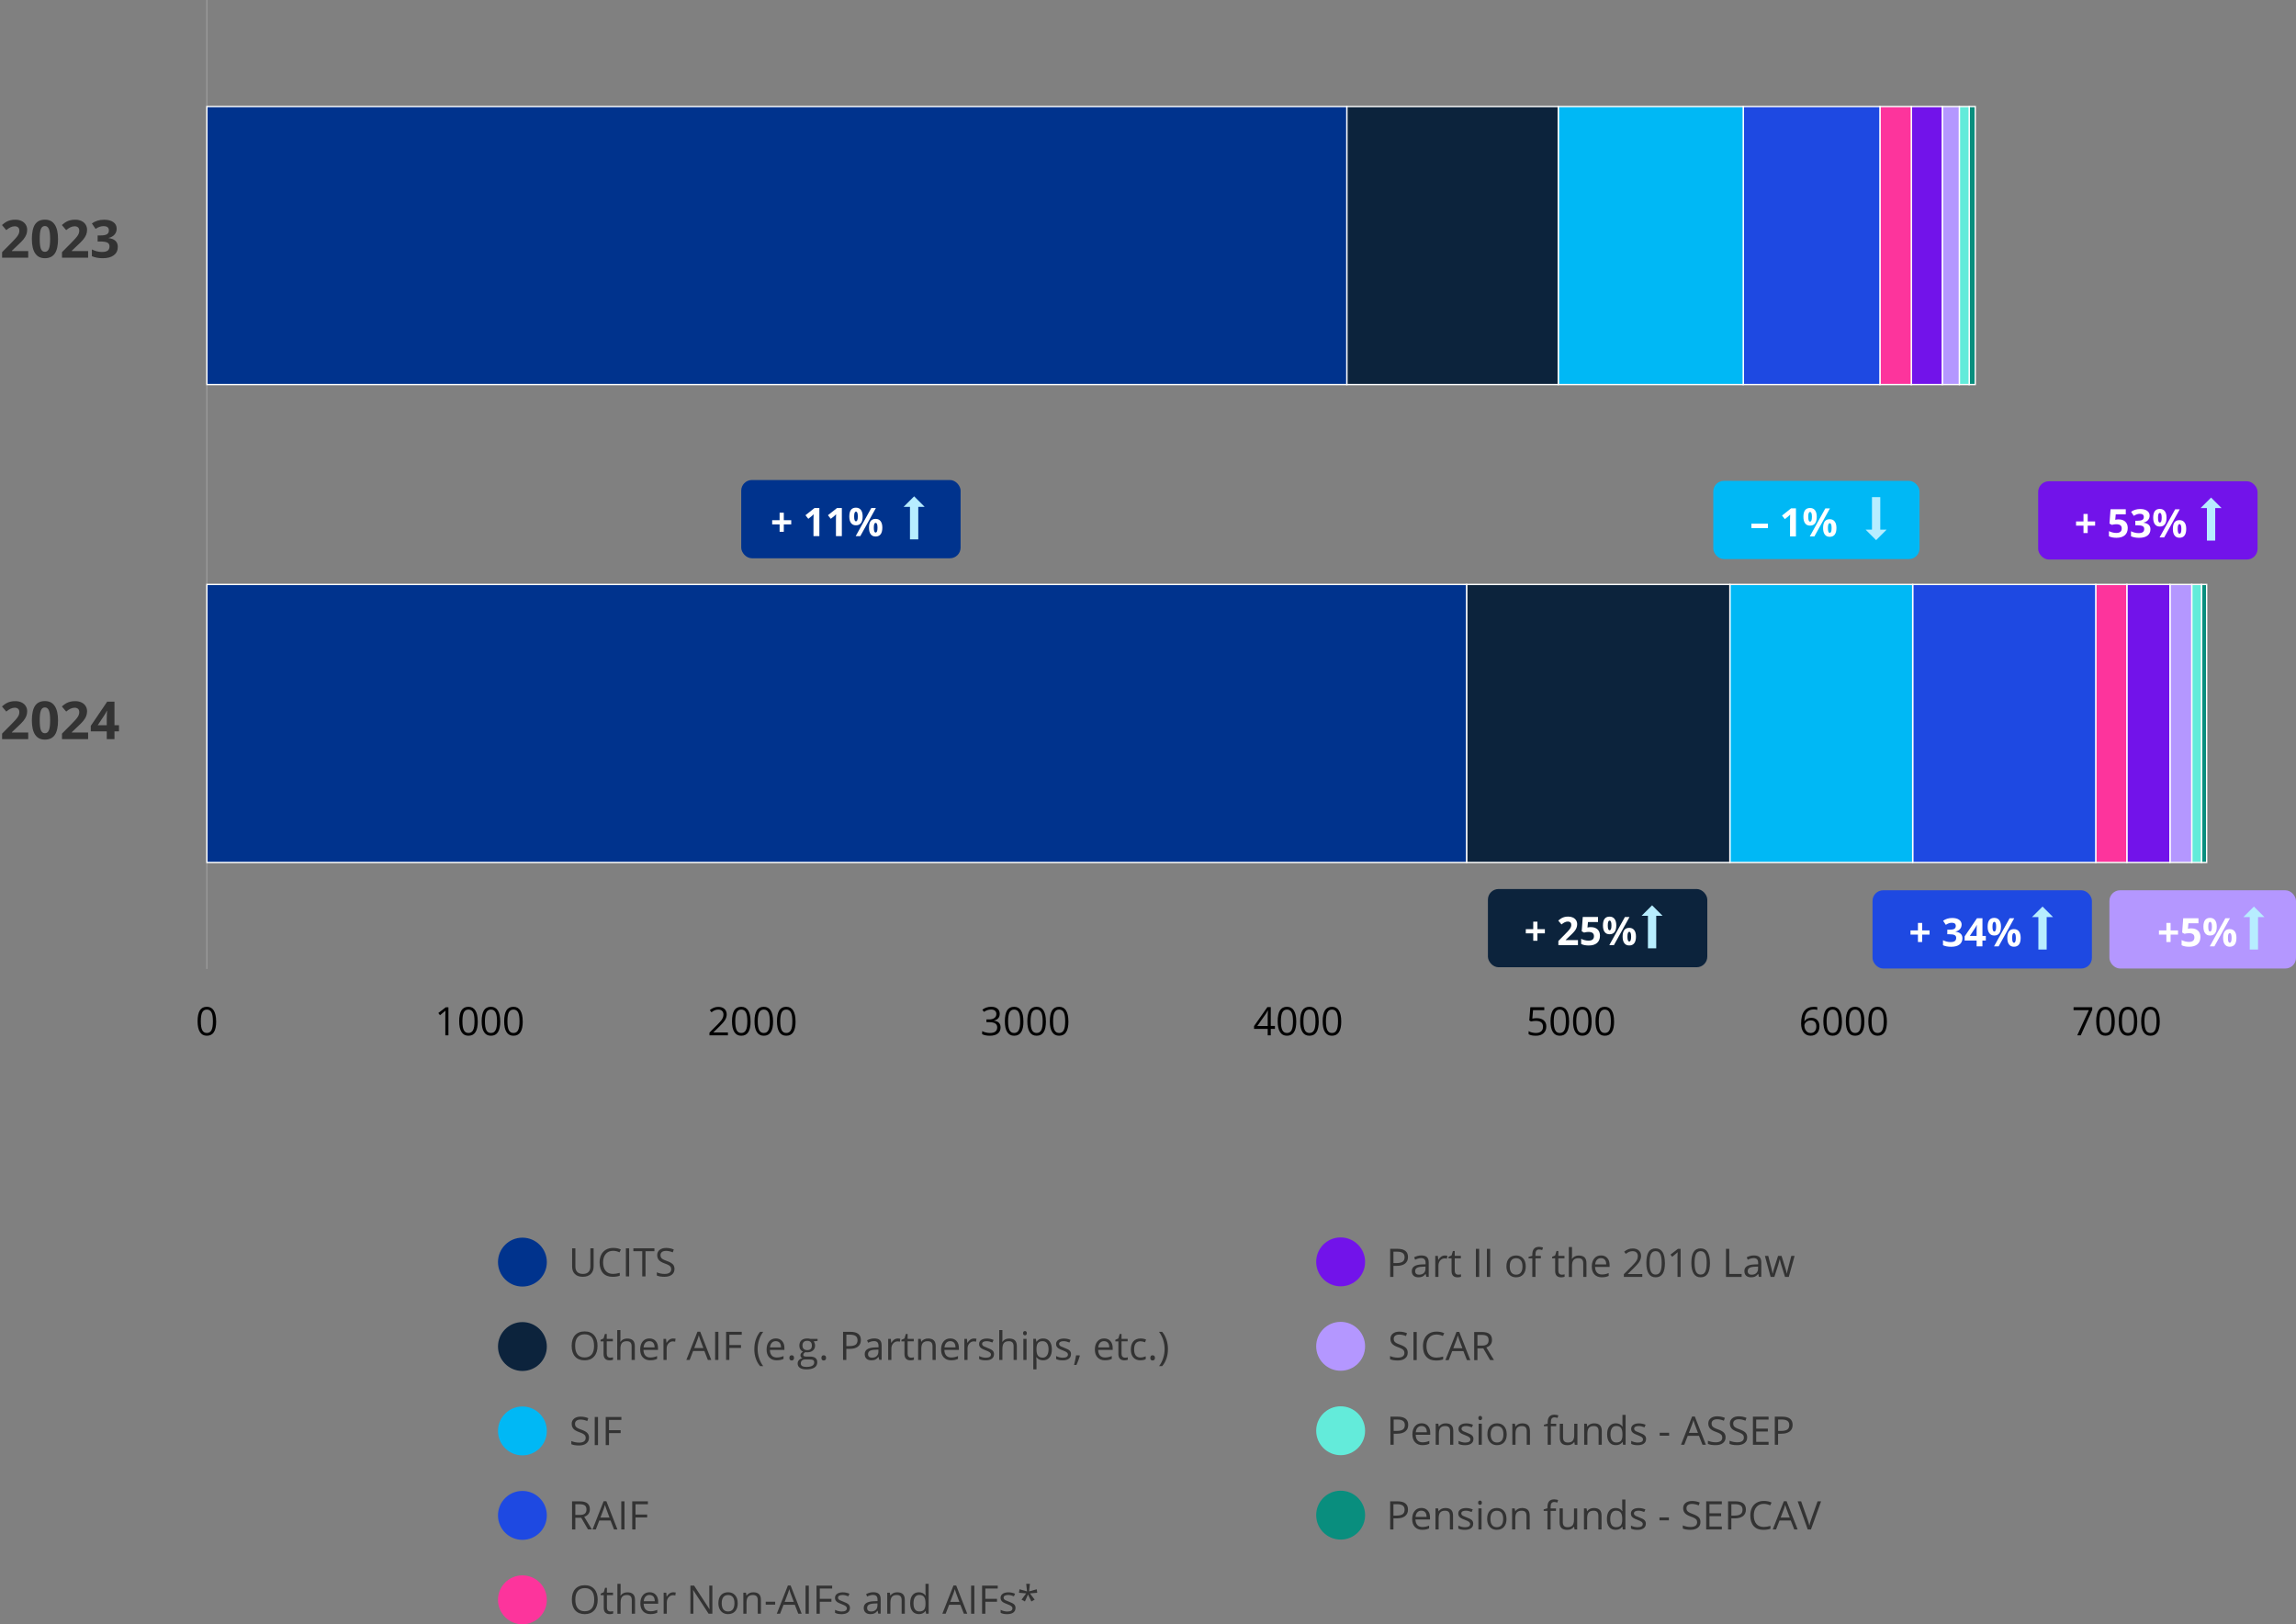 <?xml version="1.0" encoding="UTF-8"?>
<svg id="Layer_1" xmlns="http://www.w3.org/2000/svg" version="1.1" viewBox="0 0 787.63 557.16">
  <rect x="0" y="0" width="787.63" height="557.16" fill="#808080" stroke="none"/>
  <!-- Generator: Adobe Illustrator 29.7.1, SVG Export Plug-In . SVG Version: 2.1.1 Build 8)  -->
  <defs>
    <style>
      .st0, .st1, .st2, .st3, .st4, .st5, .st6, .st7, .st8, .st9 {
        stroke-miterlimit: 10;
        stroke-width: .45px;
      }

      .st0, .st1, .st2, .st4, .st5, .st6, .st7, .st8, .st9 {
        stroke: #fff;
      }

      .st0, .st10 {
        fill: #63ebda;
      }

      .st11, .st5 {
        fill: #00338d;
      }

      .st1, .st12 {
        fill: #fd349c;
      }

      .st2, .st13 {
        fill: #00b8f5;
      }

      .st3 {
        fill: none;
        stroke: #999;
      }

      .st14 {
        fill: #fff;
      }

      .st15, .st6 {
        fill: #7213ea;
      }

      .st4, .st16 {
        fill: #1e49e2;
      }

      .st17, .st7 {
        fill: #b497ff;
      }

      .st18 {
        isolation: isolate;
      }

      .st19 {
        fill: #b7edff;
      }

      .st20 {
        fill: #333;
      }

      .st8, .st21 {
        fill: #0c233c;
      }

      .st22, .st9 {
        fill: #098e7e;
      }
    </style>
  </defs>
  <rect class="st13" x="587.73" y="164.92" width="70.76" height="26.84" rx="3.66" ry="3.66"/>
  <g class="st18">
    <g class="st18">
      <path class="st14" d="M600.81,181.13v-1.52h5.67v1.52h-5.67Z"/>
      <path class="st14" d="M616.1,184h-2.04v-5.58l.02-.92.03-1c-.34.34-.57.56-.71.67l-1.11.89-.98-1.23,3.11-2.47h1.67v9.64h0Z"/>
      <path class="st14" d="M623.23,177.24c0,1.01-.2,1.77-.59,2.28s-.96.76-1.72.76-1.29-.26-1.68-.78c-.4-.52-.59-1.27-.59-2.26,0-2.01.76-3.01,2.27-3.01.74,0,1.31.26,1.71.78s.6,1.26.6,2.23ZM620.31,177.25c0,.56.05.97.15,1.25.1.27.26.41.48.41.42,0,.63-.55.63-1.66s-.21-1.65-.63-1.65c-.22,0-.38.14-.48.41s-.15.68-.15,1.24h0ZM627.76,174.36l-5.35,9.64h-1.58l5.35-9.64h1.58ZM629.98,181.09c0,1.01-.2,1.76-.59,2.27s-.96.76-1.72.76-1.29-.26-1.68-.78c-.4-.52-.59-1.27-.59-2.25,0-2.01.76-3.01,2.27-3.01.74,0,1.31.26,1.71.78s.6,1.26.6,2.23ZM627.06,181.1c0,.56.05.97.15,1.25.1.27.26.41.48.41.42,0,.63-.55.63-1.66s-.21-1.65-.63-1.65c-.22,0-.38.14-.48.41s-.15.68-.15,1.24h0Z"/>
    </g>
  </g>
  <g>
    <g>
      <g class="st18">
        <g class="st18">
          <path d="M74.16,350.28c0,1.67-.26,2.91-.79,3.73-.52.82-1.33,1.23-2.41,1.23s-1.83-.42-2.37-1.26-.81-2.08-.81-3.7.26-2.92.78-3.74c.52-.81,1.32-1.22,2.39-1.22s1.84.42,2.38,1.27c.54.85.81,2.08.81,3.68h.02ZM68.89,350.28c0,1.4.16,2.42.49,3.06.33.64.85.96,1.58.96s1.26-.32,1.59-.97c.33-.65.49-1.66.49-3.05s-.16-2.4-.49-3.04c-.33-.64-.86-.97-1.59-.97s-1.25.32-1.58.95-.49,1.65-.49,3.05h0Z"/>
        </g>
      </g>
      <g class="st18">
        <g class="st18">
          <path d="M153.84,355.11h-1.07v-6.87c0-.57.02-1.11.05-1.62-.09.09-.2.19-.31.29s-.64.53-1.57,1.29l-.58-.75,2.55-1.97h.92v9.64h.01Z"/>
          <path d="M163.9,350.28c0,1.67-.26,2.91-.79,3.73-.52.82-1.33,1.23-2.41,1.23s-1.83-.42-2.37-1.26-.81-2.08-.81-3.7.26-2.92.78-3.74c.52-.81,1.32-1.22,2.39-1.22s1.84.42,2.38,1.27c.54.85.81,2.08.81,3.68h.02ZM158.63,350.28c0,1.4.16,2.42.49,3.06.33.64.85.96,1.58.96s1.26-.32,1.59-.97.49-1.66.49-3.05-.16-2.4-.49-3.04-.86-.97-1.59-.97-1.25.32-1.58.95-.49,1.65-.49,3.05h0Z"/>
          <path d="M171.61,350.28c0,1.67-.26,2.91-.79,3.73-.52.82-1.33,1.23-2.41,1.23s-1.83-.42-2.37-1.26-.81-2.08-.81-3.7.26-2.92.78-3.74c.52-.81,1.32-1.22,2.39-1.22s1.84.42,2.38,1.27c.54.85.81,2.08.81,3.68h.02ZM166.35,350.28c0,1.4.16,2.42.49,3.06.33.64.85.96,1.58.96s1.26-.32,1.59-.97.49-1.66.49-3.05-.16-2.4-.49-3.04-.86-.97-1.59-.97-1.25.32-1.58.95-.49,1.65-.49,3.05h0Z"/>
          <path d="M179.33,350.28c0,1.67-.26,2.91-.79,3.73-.52.82-1.33,1.23-2.41,1.23s-1.83-.42-2.37-1.26-.81-2.08-.81-3.7.26-2.92.78-3.74c.52-.81,1.32-1.22,2.39-1.22s1.84.42,2.38,1.27c.54.85.81,2.08.81,3.68h.02ZM174.07,350.28c0,1.4.16,2.42.49,3.06.33.64.85.96,1.58.96s1.26-.32,1.59-.97.49-1.66.49-3.05-.16-2.4-.49-3.04-.86-.97-1.59-.97-1.25.32-1.58.95-.49,1.65-.49,3.05h0Z"/>
        </g>
      </g>
      <g class="st18">
        <g class="st18">
          <path d="M249.71,355.11h-6.33v-.94l2.54-2.55c.77-.78,1.28-1.34,1.53-1.67s.43-.66.55-.98.18-.66.18-1.02c0-.51-.16-.92-.47-1.22s-.75-.45-1.3-.45c-.4,0-.78.07-1.14.2s-.76.37-1.2.72l-.58-.74c.89-.74,1.85-1.11,2.9-1.11.91,0,1.62.23,2.13.7.51.46.77,1.09.77,1.87,0,.61-.17,1.21-.51,1.81s-.98,1.35-1.92,2.27l-2.11,2.06v.05h4.96v1.02-.02Z"/>
          <path d="M257.49,350.28c0,1.67-.26,2.91-.79,3.73-.52.82-1.33,1.23-2.41,1.23s-1.83-.42-2.37-1.26-.81-2.08-.81-3.7.26-2.92.78-3.74c.52-.81,1.32-1.22,2.39-1.22s1.84.42,2.38,1.27c.54.85.81,2.08.81,3.68h.02ZM252.22,350.28c0,1.4.16,2.42.49,3.06.33.64.85.96,1.58.96s1.26-.32,1.59-.97c.33-.65.49-1.66.49-3.05s-.16-2.4-.49-3.04-.86-.97-1.59-.97-1.25.32-1.58.95-.49,1.65-.49,3.05h0Z"/>
          <path d="M265.21,350.28c0,1.67-.26,2.91-.79,3.73s-1.33,1.23-2.41,1.23-1.83-.42-2.37-1.26-.81-2.08-.81-3.7.26-2.92.79-3.74c.52-.81,1.32-1.22,2.39-1.22s1.84.42,2.38,1.27c.54.85.81,2.08.81,3.68h0ZM259.94,350.28c0,1.4.17,2.42.5,3.06.33.64.85.96,1.58.96s1.26-.32,1.58-.97.49-1.66.49-3.05-.16-2.4-.49-3.04-.86-.97-1.58-.97-1.25.32-1.58.95-.5,1.65-.5,3.05h0Z"/>
          <path d="M272.92,350.28c0,1.67-.26,2.91-.79,3.73-.52.82-1.33,1.23-2.41,1.23s-1.83-.42-2.37-1.26-.81-2.08-.81-3.7.26-2.92.78-3.74c.52-.81,1.32-1.22,2.39-1.22s1.84.42,2.38,1.27c.54.85.81,2.08.81,3.68h.02ZM267.66,350.28c0,1.4.16,2.42.49,3.06.33.64.85.96,1.58.96s1.26-.32,1.59-.97.49-1.66.49-3.05-.16-2.4-.49-3.04-.86-.97-1.59-.97-1.25.32-1.58.95-.49,1.65-.49,3.05h0Z"/>
        </g>
      </g>
      <g class="st18">
        <g class="st18">
          <path d="M342.95,347.74c0,.62-.17,1.12-.52,1.51-.34.39-.83.65-1.47.78v.05c.77.1,1.35.34,1.72.74s.56.92.56,1.56c0,.92-.32,1.62-.96,2.12-.64.49-1.54.74-2.72.74-.51,0-.98-.04-1.4-.12-.42-.08-.84-.21-1.24-.41v-1.04c.42.21.86.36,1.33.47.47.11.92.16,1.34.16,1.67,0,2.5-.65,2.5-1.96,0-1.17-.92-1.75-2.75-1.75h-.95v-.94h.96c.75,0,1.35-.17,1.79-.5s.66-.79.66-1.38c0-.47-.16-.84-.48-1.11s-.76-.4-1.31-.4c-.42,0-.82.06-1.19.17s-.8.33-1.28.63l-.55-.74c.4-.31.85-.56,1.37-.74s1.06-.27,1.63-.27c.94,0,1.66.21,2.18.64s.78,1.02.78,1.76v.03Z"/>
          <path d="M351.09,350.28c0,1.67-.26,2.91-.79,3.73-.52.82-1.33,1.23-2.41,1.23s-1.83-.42-2.37-1.26-.81-2.08-.81-3.7.26-2.92.78-3.74c.52-.81,1.32-1.22,2.39-1.22s1.84.42,2.38,1.27c.54.85.81,2.08.81,3.68h.02ZM345.82,350.28c0,1.4.16,2.42.49,3.06.33.64.85.96,1.58.96s1.26-.32,1.59-.97.49-1.66.49-3.05-.16-2.4-.49-3.04-.86-.97-1.59-.97-1.25.32-1.58.95-.49,1.65-.49,3.05h0Z"/>
          <path d="M358.8,350.28c0,1.67-.26,2.91-.79,3.73-.52.82-1.33,1.23-2.41,1.23s-1.83-.42-2.37-1.26-.81-2.08-.81-3.7.26-2.92.78-3.74c.52-.81,1.32-1.22,2.39-1.22s1.84.42,2.38,1.27c.54.85.81,2.08.81,3.68h.02ZM353.54,350.28c0,1.4.16,2.42.49,3.06.33.64.85.96,1.58.96s1.26-.32,1.59-.97.49-1.66.49-3.05-.16-2.4-.49-3.04-.86-.97-1.59-.97-1.25.32-1.58.95-.49,1.65-.49,3.05h0Z"/>
          <path d="M366.52,350.28c0,1.67-.26,2.91-.79,3.73-.52.82-1.33,1.23-2.41,1.23s-1.83-.42-2.37-1.26-.81-2.08-.81-3.7.26-2.92.78-3.74c.52-.81,1.32-1.22,2.39-1.22s1.84.42,2.38,1.27c.54.85.81,2.08.81,3.68h.02ZM361.26,350.28c0,1.4.16,2.42.49,3.06.33.64.85.96,1.58.96s1.26-.32,1.59-.97.49-1.66.49-3.05-.16-2.4-.49-3.04-.86-.97-1.59-.97-1.25.32-1.58.95-.49,1.65-.49,3.05h0Z"/>
        </g>
      </g>
      <g class="st18">
        <g class="st18">
          <path d="M437.36,352.9h-1.43v2.21h-1.05v-2.21h-4.69v-.96l4.58-6.52h1.16v6.48h1.43v1h0ZM434.88,351.9v-3.2c0-.63.02-1.34.07-2.13h-.05c-.21.42-.41.77-.59,1.05l-3.01,4.29h3.59-.01Z"/>
          <path d="M444.68,350.28c0,1.67-.26,2.91-.79,3.73s-1.33,1.23-2.41,1.23-1.83-.42-2.37-1.26-.81-2.08-.81-3.7.26-2.92.79-3.74c.52-.81,1.32-1.22,2.39-1.22s1.84.42,2.38,1.27c.54.85.81,2.08.81,3.68h0ZM439.41,350.28c0,1.4.17,2.42.5,3.06.33.64.85.96,1.58.96s1.26-.32,1.58-.97.49-1.66.49-3.05-.16-2.4-.49-3.04-.86-.97-1.58-.97-1.25.32-1.58.95-.5,1.65-.5,3.05h0Z"/>
          <path d="M452.39,350.28c0,1.67-.26,2.91-.79,3.73-.52.82-1.33,1.23-2.41,1.23s-1.83-.42-2.37-1.26-.81-2.08-.81-3.7.26-2.92.78-3.74c.52-.81,1.32-1.22,2.39-1.22s1.84.42,2.38,1.27c.54.85.81,2.08.81,3.68h.02ZM447.13,350.28c0,1.4.16,2.42.49,3.06.33.64.85.96,1.58.96s1.26-.32,1.59-.97.49-1.66.49-3.05-.16-2.4-.49-3.04-.86-.97-1.59-.97-1.25.32-1.58.95-.49,1.65-.49,3.05h0Z"/>
          <path d="M460.11,350.28c0,1.67-.26,2.91-.79,3.73s-1.33,1.23-2.41,1.23-1.83-.42-2.37-1.26-.81-2.08-.81-3.7.26-2.92.79-3.74c.52-.81,1.32-1.22,2.39-1.22s1.84.42,2.38,1.27c.54.85.81,2.08.81,3.68h0ZM454.85,350.28c0,1.4.17,2.42.5,3.06.33.64.85.96,1.58.96s1.26-.32,1.58-.97.49-1.66.49-3.05-.16-2.4-.49-3.04-.86-.97-1.58-.97-1.25.32-1.58.95-.5,1.65-.5,3.05h0Z"/>
        </g>
      </g>
      <g class="st18">
        <g class="st18">
          <path d="M527.18,349.22c1.01,0,1.81.25,2.4.75.58.5.87,1.19.87,2.07,0,1-.32,1.78-.95,2.35-.64.57-1.51.85-2.63.85s-1.91-.17-2.49-.52v-1.05c.31.2.69.35,1.15.46s.91.17,1.35.17c.77,0,1.38-.18,1.8-.55.43-.37.64-.89.64-1.58,0-1.35-.82-2.02-2.47-2.02-.42,0-.98.06-1.67.19l-.57-.36.36-4.51h4.79v1.01h-3.86l-.24,2.89c.51-.1,1.01-.15,1.51-.15h0Z"/>
          <path d="M538.28,350.28c0,1.67-.26,2.91-.79,3.73-.52.82-1.33,1.23-2.41,1.23s-1.83-.42-2.37-1.26-.81-2.08-.81-3.7.26-2.92.78-3.74c.52-.81,1.32-1.22,2.39-1.22s1.84.42,2.38,1.27c.54.85.81,2.08.81,3.68h.02ZM533.01,350.28c0,1.4.16,2.42.49,3.06.33.64.85.96,1.58.96s1.26-.32,1.59-.97.49-1.66.49-3.05-.16-2.4-.49-3.04-.86-.97-1.59-.97-1.25.32-1.58.95-.49,1.65-.49,3.05h0Z"/>
          <path d="M546,350.28c0,1.67-.26,2.91-.79,3.73-.53.82-1.33,1.23-2.41,1.23s-1.83-.42-2.37-1.26-.81-2.08-.81-3.7.26-2.92.79-3.74c.52-.81,1.32-1.22,2.39-1.22s1.84.42,2.38,1.27c.54.85.81,2.08.81,3.68h0ZM540.73,350.28c0,1.4.17,2.42.5,3.06.33.64.85.96,1.58.96s1.26-.32,1.58-.97.49-1.66.49-3.05-.16-2.4-.49-3.04-.86-.97-1.58-.97-1.25.32-1.58.95-.5,1.65-.5,3.05h0Z"/>
          <path d="M553.71,350.28c0,1.67-.26,2.91-.79,3.73-.52.82-1.33,1.23-2.41,1.23s-1.83-.42-2.37-1.26-.81-2.08-.81-3.7.26-2.92.78-3.74c.52-.81,1.32-1.22,2.39-1.22s1.84.42,2.38,1.27c.54.85.81,2.08.81,3.68h.02ZM548.45,350.28c0,1.4.16,2.42.49,3.06.33.64.85.96,1.58.96s1.26-.32,1.59-.97.49-1.66.49-3.05-.16-2.4-.49-3.04-.86-.97-1.59-.97-1.25.32-1.58.95-.49,1.65-.49,3.05h0Z"/>
        </g>
      </g>
      <g class="st18">
        <g class="st18">
          <path d="M617.87,350.99c0-1.89.37-3.31,1.1-4.25.74-.94,1.82-1.41,3.27-1.41.5,0,.89.04,1.17.12v.94c-.34-.11-.73-.17-1.16-.17-1.03,0-1.82.32-2.37.97-.54.64-.84,1.66-.9,3.04h.08c.48-.76,1.25-1.13,2.29-1.13.87,0,1.55.26,2.05.78s.75,1.23.75,2.13c0,1-.27,1.79-.82,2.36s-1.29.86-2.22.86c-1,0-1.79-.38-2.37-1.12-.58-.75-.88-1.79-.88-3.13h.01ZM621.11,354.31c.62,0,1.11-.2,1.45-.59.34-.39.52-.96.52-1.7,0-.64-.16-1.14-.48-1.5s-.8-.55-1.44-.55c-.4,0-.76.08-1.09.24s-.59.39-.79.67c-.2.29-.29.58-.29.89,0,.45.09.88.26,1.27.18.39.43.7.75.93.32.23.69.34,1.1.34h0Z"/>
          <path d="M631.87,350.28c0,1.67-.26,2.91-.79,3.73-.52.82-1.33,1.23-2.41,1.23s-1.83-.42-2.37-1.26-.81-2.08-.81-3.7.26-2.92.78-3.74c.52-.81,1.32-1.22,2.39-1.22s1.84.42,2.38,1.27c.54.85.81,2.08.81,3.68h.02ZM626.6,350.28c0,1.4.16,2.42.49,3.06.33.64.85.96,1.58.96s1.26-.32,1.59-.97.49-1.66.49-3.05-.16-2.4-.49-3.04-.86-.97-1.59-.97-1.25.32-1.58.95-.49,1.65-.49,3.05h0Z"/>
          <path d="M639.58,350.28c0,1.67-.26,2.91-.79,3.73-.53.82-1.33,1.23-2.41,1.23s-1.83-.42-2.37-1.26-.81-2.08-.81-3.7.26-2.92.79-3.74c.52-.81,1.32-1.22,2.39-1.22s1.84.42,2.38,1.27c.54.85.81,2.08.81,3.68h0ZM634.32,350.28c0,1.4.17,2.42.5,3.06.33.64.85.96,1.58.96s1.26-.32,1.58-.97.49-1.66.49-3.05-.16-2.4-.49-3.04-.86-.97-1.58-.97-1.25.32-1.58.95-.5,1.65-.5,3.05h0Z"/>
          <path d="M647.3,350.28c0,1.67-.26,2.91-.79,3.73-.52.82-1.33,1.23-2.41,1.23s-1.83-.42-2.37-1.26-.81-2.08-.81-3.7.26-2.92.78-3.74c.52-.81,1.32-1.22,2.39-1.22s1.84.42,2.38,1.27c.54.85.81,2.08.81,3.68h.02ZM642.04,350.28c0,1.4.16,2.42.49,3.06.33.64.85.96,1.58.96s1.26-.32,1.59-.97.49-1.66.49-3.05-.16-2.4-.49-3.04-.86-.97-1.59-.97-1.25.32-1.58.95-.49,1.65-.49,3.05h0Z"/>
        </g>
      </g>
      <g class="st18">
        <g class="st18">
          <path d="M712.58,355.11l3.99-8.63h-5.25v-1.01h6.41v.88l-3.94,8.76h-1.21,0Z"/>
          <path d="M725.47,350.28c0,1.67-.26,2.91-.79,3.73-.53.82-1.33,1.23-2.41,1.23s-1.83-.42-2.37-1.26-.81-2.08-.81-3.7.26-2.92.79-3.74c.52-.81,1.32-1.22,2.39-1.22s1.84.42,2.38,1.27c.54.85.81,2.08.81,3.68h0ZM720.2,350.28c0,1.4.17,2.42.5,3.06.33.64.85.96,1.58.96s1.26-.32,1.58-.97.49-1.66.49-3.05-.16-2.4-.49-3.04-.86-.97-1.58-.97-1.25.32-1.58.95-.5,1.65-.5,3.05h0Z"/>
          <path d="M733.18,350.28c0,1.67-.26,2.91-.79,3.73-.52.82-1.33,1.23-2.41,1.23s-1.83-.42-2.37-1.26-.81-2.08-.81-3.7.26-2.92.78-3.74c.52-.81,1.32-1.22,2.39-1.22s1.84.42,2.38,1.27c.54.85.81,2.08.81,3.68h.02ZM727.92,350.28c0,1.4.16,2.42.49,3.06.33.64.85.96,1.58.96s1.26-.32,1.59-.97.49-1.66.49-3.05-.16-2.4-.49-3.04-.86-.97-1.59-.97-1.25.32-1.58.95-.49,1.65-.49,3.05h0Z"/>
          <path d="M740.9,350.28c0,1.67-.26,2.91-.79,3.73-.53.82-1.33,1.23-2.41,1.23s-1.83-.42-2.37-1.26-.81-2.08-.81-3.7.26-2.92.79-3.74c.52-.81,1.32-1.22,2.39-1.22s1.84.42,2.38,1.27c.54.85.81,2.08.81,3.68h0ZM735.64,350.28c0,1.4.17,2.42.5,3.06.33.64.85.96,1.58.96s1.26-.32,1.58-.97.49-1.66.49-3.05-.16-2.4-.49-3.04-.86-.97-1.58-.97-1.25.32-1.58.95-.5,1.65-.5,3.05h0Z"/>
        </g>
      </g>
    </g>
    <line class="st3" x1="70.97" y1="332.35" x2="70.97"/>
    <g>
      <g>
        <rect class="st9" x="675.52" y="36.54" width="2.08" height="95.35"/>
        <rect class="st9" x="755.21" y="200.46" width="1.77" height="95.35"/>
      </g>
      <g>
        <rect class="st0" x="672.14" y="36.54" width="3.38" height="95.35"/>
        <rect class="st0" x="751.86" y="200.46" width="3.34" height="95.35"/>
      </g>
      <g>
        <rect class="st7" x="666.3" y="36.54" width="5.84" height="95.35"/>
        <rect class="st7" x="744.39" y="200.46" width="7.47" height="95.35"/>
      </g>
      <g>
        <rect class="st6" x="655.66" y="36.54" width="10.63" height="95.35"/>
        <rect class="st6" x="729.6" y="200.46" width="14.79" height="95.35"/>
      </g>
      <g>
        <rect class="st1" x="644.9" y="36.54" width="10.76" height="95.35"/>
        <rect class="st1" x="718.93" y="200.46" width="10.67" height="95.35"/>
      </g>
      <g>
        <rect class="st4" x="598.01" y="36.54" width="46.89" height="95.35"/>
        <rect class="st4" x="656.13" y="200.46" width="62.8" height="95.35"/>
      </g>
      <g>
        <rect class="st2" x="534.55" y="36.54" width="63.46" height="95.35"/>
        <rect class="st2" x="593.42" y="200.46" width="62.71" height="95.35"/>
      </g>
      <g>
        <rect class="st8" x="462.01" y="36.54" width="72.54" height="95.35"/>
        <rect class="st8" x="503.1" y="200.46" width="90.32" height="95.35"/>
      </g>
      <g>
        <rect class="st5" x="70.97" y="36.54" width="391.04" height="95.35"/>
        <rect class="st5" x="70.97" y="200.46" width="432.13" height="95.35"/>
      </g>
    </g>
  </g>
  <g>
    <g>
      <path class="st15" d="M459.9,424.42h0c4.63,0,8.39,3.75,8.39,8.39h0c0,4.63-3.75,8.38-8.39,8.38h0c-4.63,0-8.39-3.75-8.39-8.39h0c0-4.63,3.75-8.38,8.39-8.38Z"/>
      <path class="st10" d="M459.9,482.34h0c4.63,0,8.39,3.75,8.39,8.39h0c0,4.63-3.75,8.38-8.39,8.38h0c-4.63,0-8.39-3.75-8.39-8.39h0c0-4.63,3.75-8.38,8.39-8.38Z"/>
      <path class="st17" d="M459.9,453.38h0c4.63,0,8.39,3.75,8.39,8.39h0c0,4.63-3.75,8.38-8.39,8.38h0c-4.63,0-8.39-3.75-8.39-8.39h0c0-4.63,3.75-8.38,8.39-8.38Z"/>
      <path class="st22" d="M459.9,511.29h0c4.63,0,8.39,3.75,8.39,8.38h0c0,4.63-3.75,8.39-8.39,8.39h0c-4.63,0-8.39-3.75-8.39-8.39h0c0-4.63,3.75-8.38,8.39-8.38h0Z"/>
    </g>
    <g>
      <path class="st11" d="M179.21,424.5h0c4.63,0,8.38,3.75,8.38,8.39h0c0,4.63-3.75,8.38-8.38,8.38h0c-4.63,0-8.38-3.75-8.38-8.39h0c0-4.63,3.75-8.38,8.38-8.38Z"/>
      <path class="st13" d="M179.21,482.41h0c4.63,0,8.38,3.75,8.38,8.39h0c0,4.63-3.75,8.38-8.38,8.38h0c-4.63,0-8.38-3.75-8.38-8.39h0c0-4.63,3.75-8.38,8.38-8.38Z"/>
      <path class="st21" d="M179.21,453.46h0c4.63,0,8.38,3.75,8.38,8.39h0c0,4.63-3.75,8.38-8.38,8.38h0c-4.63,0-8.38-3.75-8.38-8.39h0c0-4.63,3.75-8.38,8.38-8.38Z"/>
      <path class="st16" d="M179.21,511.37h0c4.63,0,8.38,3.75,8.38,8.39h0c0,4.63-3.75,8.39-8.38,8.39h0c-4.63,0-8.38-3.75-8.38-8.39h0c0-4.63,3.75-8.39,8.38-8.39Z"/>
      <path class="st12" d="M179.21,540.33h0c4.63,0,8.38,3.75,8.38,8.39h0c0,4.63-3.75,8.39-8.38,8.39h0c-4.63,0-8.38-3.75-8.38-8.39h0c0-4.63,3.75-8.39,8.38-8.39Z"/>
    </g>
    <g class="st18">
      <g class="st18">
        <path class="st20" d="M483,517.75c0,.98-.33,1.73-1,2.25-.67.53-1.62.79-2.86.79h-1.13v3.79h-1.12v-9.64h2.5c2.41,0,3.61.94,3.61,2.81h0ZM478,519.83h1.01c.99,0,1.71-.16,2.16-.48.44-.32.67-.83.67-1.54,0-.64-.21-1.11-.63-1.42s-1.07-.47-1.95-.47h-1.25v3.92h-.01Z"/>
        <path class="st20" d="M487.9,524.71c-1.07,0-1.91-.33-2.53-.98s-.93-1.55-.93-2.71.29-2.09.86-2.78c.57-.69,1.34-1.03,2.31-1.03.91,0,1.62.3,2.15.89s.79,1.38.79,2.36v.69h-4.98c.02.85.24,1.49.64,1.93.41.44.98.66,1.72.66.78,0,1.55-.16,2.31-.49v.98c-.39.17-.75.29-1.1.36s-.76.11-1.25.11h.01ZM487.6,518.14c-.58,0-1.04.19-1.39.57s-.55.9-.61,1.57h3.78c0-.69-.15-1.22-.46-1.58s-.75-.55-1.32-.55h0Z"/>
        <path class="st20" d="M497.37,524.58v-4.67c0-.59-.13-1.03-.4-1.32s-.69-.43-1.26-.43c-.76,0-1.31.2-1.66.61s-.53,1.08-.53,2.02v3.79h-1.09v-7.22h.89l.18.99h.05c.22-.36.54-.63.94-.83s.85-.29,1.35-.29c.87,0,1.53.21,1.96.63.44.42.66,1.09.66,2.01v4.71h-1.09Z"/>
        <path class="st20" d="M505.37,522.61c0,.67-.25,1.19-.75,1.56-.5.36-1.2.55-2.11.55-.96,0-1.71-.15-2.24-.46v-1.01c.35.18.72.31,1.12.42.4.1.78.15,1.15.15.57,0,1.01-.09,1.32-.27s.46-.46.46-.83c0-.28-.12-.52-.37-.72s-.72-.44-1.43-.71c-.67-.25-1.15-.47-1.43-.66s-.49-.4-.63-.64-.21-.52-.21-.85c0-.59.24-1.05.72-1.39s1.14-.51,1.97-.51c.78,0,1.54.16,2.28.47l-.39.89c-.73-.3-1.38-.45-1.97-.45-.52,0-.91.08-1.17.24s-.4.39-.4.67c0,.19.05.36.15.49.1.14.26.27.48.39s.64.3,1.27.53c.86.31,1.44.63,1.74.94s.45.71.45,1.19h-.01Z"/>
        <path class="st20" d="M507.06,515.4c0-.25.06-.43.18-.55s.28-.17.46-.17.33.06.46.18.19.3.19.55-.06.43-.19.55-.28.18-.46.18-.34-.06-.46-.18-.18-.3-.18-.55h0ZM508.24,524.58h-1.09v-7.22h1.09v7.22Z"/>
        <path class="st20" d="M516.8,520.96c0,1.18-.3,2.1-.89,2.76-.59.66-1.41.99-2.46.99-.65,0-1.22-.15-1.72-.46-.5-.3-.89-.74-1.16-1.3-.27-.57-.41-1.23-.41-1.99,0-1.18.29-2.09.88-2.75s1.41-.99,2.45-.99,1.81.34,2.41,1.01c.59.67.89,1.58.89,2.73h.01ZM511.29,520.96c0,.92.18,1.63.55,2.11.37.48.91.73,1.63.73s1.26-.24,1.63-.72.56-1.19.56-2.11-.19-1.62-.56-2.09-.92-.71-1.64-.71-1.26.24-1.62.71c-.36.47-.55,1.17-.55,2.1v-.02Z"/>
        <path class="st20" d="M523.66,524.58v-4.67c0-.59-.13-1.03-.4-1.32s-.69-.43-1.26-.43c-.76,0-1.31.2-1.66.61s-.53,1.08-.53,2.02v3.79h-1.09v-7.22h.89l.18.99h.05c.22-.36.54-.63.94-.83s.85-.29,1.35-.29c.87,0,1.52.21,1.96.63s.66,1.09.66,2.01v4.71h-1.09,0Z"/>
        <path class="st20" d="M533.77,518.21h-1.84v6.37h-1.09v-6.37h-1.29v-.5l1.29-.39v-.4c0-1.78.78-2.66,2.33-2.66.38,0,.83.08,1.34.23l-.28.88c-.42-.14-.78-.2-1.08-.2-.41,0-.72.14-.92.41-.2.28-.3.72-.3,1.32v.47h1.84v.85h0Z"/>
        <path class="st20" d="M536.11,517.36v4.69c0,.59.13,1.03.4,1.32s.69.44,1.26.44c.76,0,1.31-.21,1.66-.62s.52-1.09.52-2.02v-3.8h1.09v7.22h-.9l-.16-.97h-.06c-.22.36-.54.63-.93.82-.4.19-.85.28-1.36.28-.88,0-1.54-.21-1.97-.63-.44-.42-.66-1.09-.66-2v-4.73h1.11,0Z"/>
        <path class="st20" d="M548.31,524.58v-4.67c0-.59-.13-1.03-.4-1.32s-.69-.43-1.26-.43c-.76,0-1.31.2-1.66.61s-.53,1.08-.53,2.02v3.79h-1.09v-7.22h.89l.18.99h.05c.22-.36.54-.63.94-.83s.85-.29,1.35-.29c.87,0,1.52.21,1.96.63s.66,1.09.66,2.01v4.71h-1.09,0Z"/>
        <path class="st20" d="M556.57,523.61h-.06c-.51.73-1.26,1.1-2.27,1.1-.95,0-1.68-.32-2.21-.97-.53-.65-.79-1.56-.79-2.76s.26-2.12.79-2.77c.53-.66,1.26-.99,2.2-.99s1.73.36,2.25,1.07h.09l-.05-.52-.03-.51v-2.94h1.09v10.26h-.89l-.14-.97h.02ZM554.38,523.8c.75,0,1.29-.2,1.62-.61.34-.41.5-1.06.5-1.97v-.23c0-1.02-.17-1.75-.51-2.19s-.88-.66-1.63-.66c-.64,0-1.13.25-1.47.75-.34.5-.51,1.2-.51,2.11s.17,1.62.51,2.09c.34.47.83.71,1.49.71h0Z"/>
        <path class="st20" d="M564.59,522.61c0,.67-.25,1.19-.75,1.56-.5.36-1.2.55-2.11.55-.96,0-1.71-.15-2.24-.46v-1.01c.35.18.72.31,1.12.42.4.1.78.15,1.15.15.57,0,1.01-.09,1.32-.27s.46-.46.46-.83c0-.28-.12-.52-.37-.72s-.72-.44-1.43-.71c-.67-.25-1.15-.47-1.43-.66-.28-.19-.49-.4-.63-.64s-.21-.52-.21-.85c0-.59.24-1.05.72-1.39s1.14-.51,1.97-.51c.78,0,1.54.16,2.28.47l-.39.89c-.73-.3-1.38-.45-1.97-.45-.52,0-.91.08-1.17.24s-.4.39-.4.67c0,.19.05.36.15.49.1.14.26.27.48.39s.64.3,1.27.53c.86.31,1.44.63,1.74.94s.45.71.45,1.19h-.01Z"/>
        <path class="st20" d="M569.27,521.46v-1h3.24v1h-3.24Z"/>
        <path class="st20" d="M583.33,522.02c0,.85-.31,1.51-.92,1.98s-1.45.71-2.5.71c-1.14,0-2.02-.15-2.64-.44v-1.08c.4.17.83.3,1.29.4s.93.14,1.38.14c.75,0,1.31-.14,1.69-.42s.57-.68.57-1.18c0-.33-.07-.61-.2-.82s-.36-.41-.67-.59c-.31-.18-.79-.38-1.43-.61-.9-.32-1.54-.7-1.92-1.14s-.58-1.01-.58-1.72.28-1.33.84-1.77,1.3-.66,2.21-.66,1.84.18,2.64.53l-.35.98c-.79-.33-1.57-.5-2.32-.5-.59,0-1.06.13-1.39.38s-.5.61-.5,1.06c0,.33.06.61.18.82s.33.41.62.59.74.38,1.34.59c1.01.36,1.71.75,2.09,1.16s.57.95.57,1.61v-.02Z"/>
        <path class="st20" d="M590.67,524.58h-5.37v-9.64h5.37v1h-4.25v3.1h4v.99h-4v3.55h4.25v1h0Z"/>
        <path class="st20" d="M598.92,517.75c0,.98-.33,1.73-1,2.25s-1.62.79-2.86.79h-1.13v3.79h-1.12v-9.64h2.5c2.41,0,3.61.94,3.61,2.81h0ZM593.93,519.83h1.01c.99,0,1.71-.16,2.16-.48.44-.32.67-.83.67-1.54,0-.64-.21-1.11-.63-1.42s-1.07-.47-1.95-.47h-1.25v3.92h0Z"/>
        <path class="st20" d="M605.06,515.81c-1.06,0-1.89.35-2.51,1.06s-.92,1.67-.92,2.9.3,2.24.89,2.92c.59.69,1.43,1.03,2.53,1.03.67,0,1.44-.12,2.3-.36v.98c-.67.25-1.49.38-2.47.38-1.42,0-2.51-.43-3.29-1.29-.77-.86-1.16-2.08-1.16-3.67,0-.99.19-1.86.56-2.61s.91-1.32,1.61-1.73c.7-.4,1.53-.61,2.48-.61,1.01,0,1.89.18,2.65.55l-.47.96c-.73-.34-1.46-.51-2.19-.51h-.01Z"/>
        <path class="st20" d="M615.51,524.58l-1.2-3.07h-3.86l-1.19,3.07h-1.13l3.81-9.68h.94l3.79,9.68h-1.16ZM613.96,520.51l-1.12-2.99c-.14-.38-.29-.84-.45-1.39-.1.42-.23.89-.42,1.39l-1.13,2.99h3.12Z"/>
        <path class="st20" d="M623.5,514.94h1.21l-3.47,9.64h-1.11l-3.45-9.64h1.19l2.21,6.24c.25.72.46,1.41.61,2.09.16-.71.37-1.42.62-2.13l2.2-6.2h-.01Z"/>
      </g>
    </g>
    <g class="st18">
      <g class="st18">
        <path class="st20" d="M483.08,488.71c0,.98-.33,1.73-1,2.25-.67.53-1.62.79-2.86.79h-1.13v3.79h-1.12v-9.64h2.5c2.41,0,3.61.94,3.61,2.81ZM478.08,490.79h1.01c.99,0,1.71-.16,2.16-.48.44-.32.67-.83.67-1.54,0-.64-.21-1.11-.63-1.42-.42-.31-1.07-.47-1.95-.47h-1.25v3.92h-.01Z"/>
        <path class="st20" d="M487.98,495.67c-1.07,0-1.91-.33-2.53-.98s-.93-1.55-.93-2.71.29-2.09.86-2.78c.57-.69,1.34-1.03,2.31-1.03.91,0,1.62.3,2.15.89.53.59.79,1.38.79,2.36v.69h-4.98c.02.85.24,1.49.64,1.93.41.44.98.66,1.72.66.78,0,1.55-.16,2.31-.49v.98c-.39.17-.75.29-1.1.36-.35.07-.76.11-1.25.11h.01ZM487.68,489.1c-.58,0-1.04.19-1.39.57s-.55.9-.61,1.57h3.78c0-.69-.15-1.22-.46-1.58s-.75-.55-1.32-.55h0Z"/>
        <path class="st20" d="M497.45,495.54v-4.67c0-.59-.13-1.03-.4-1.32s-.69-.43-1.26-.43c-.76,0-1.31.2-1.66.61-.35.41-.53,1.08-.53,2.02v3.79h-1.09v-7.22h.89l.18.99h.05c.22-.36.54-.63.94-.83.4-.2.85-.29,1.35-.29.87,0,1.53.21,1.96.63.44.42.66,1.09.66,2.01v4.71h-1.09Z"/>
        <path class="st20" d="M505.45,493.57c0,.67-.25,1.19-.75,1.56-.5.36-1.2.55-2.11.55-.96,0-1.71-.15-2.24-.46v-1.01c.35.18.72.31,1.12.42.4.1.78.15,1.15.15.57,0,1.01-.09,1.32-.27s.46-.46.46-.83c0-.28-.12-.52-.37-.72s-.72-.44-1.43-.71c-.67-.25-1.15-.47-1.43-.66s-.49-.4-.63-.64c-.14-.24-.21-.52-.21-.85,0-.59.24-1.05.72-1.39.48-.34,1.14-.51,1.97-.51.78,0,1.54.16,2.28.47l-.39.89c-.73-.3-1.38-.45-1.97-.45-.52,0-.91.08-1.17.24s-.4.39-.4.67c0,.19.05.36.15.49.1.14.26.27.48.39s.64.3,1.27.53c.86.31,1.44.63,1.74.94s.45.71.45,1.19h-.01Z"/>
        <path class="st20" d="M507.14,486.36c0-.25.06-.43.18-.55s.28-.17.46-.17.33.06.46.18.19.3.19.55-.06.43-.19.55-.28.18-.46.18-.34-.06-.46-.18-.18-.3-.18-.55h0ZM508.32,495.54h-1.09v-7.22h1.09v7.22Z"/>
        <path class="st20" d="M516.88,491.92c0,1.18-.3,2.1-.89,2.76s-1.41.99-2.46.99c-.65,0-1.22-.15-1.72-.46-.5-.3-.89-.74-1.16-1.3-.27-.57-.41-1.23-.41-1.99,0-1.18.29-2.09.88-2.75s1.41-.99,2.45-.99,1.81.34,2.41,1.01c.59.67.89,1.58.89,2.73h.01ZM511.37,491.92c0,.92.18,1.63.55,2.11s.91.73,1.63.73,1.26-.24,1.63-.72.56-1.19.56-2.11-.19-1.62-.56-2.09-.92-.71-1.64-.71-1.26.24-1.62.71-.55,1.17-.55,2.1v-.02Z"/>
        <path class="st20" d="M523.74,495.54v-4.67c0-.59-.13-1.03-.4-1.32s-.69-.43-1.26-.43c-.76,0-1.31.2-1.66.61-.35.41-.53,1.08-.53,2.02v3.79h-1.09v-7.22h.89l.18.99h.05c.22-.36.54-.63.94-.83.4-.2.85-.29,1.35-.29.87,0,1.52.21,1.96.63s.66,1.09.66,2.01v4.71h-1.09,0Z"/>
        <path class="st20" d="M533.85,489.17h-1.84v6.37h-1.09v-6.37h-1.29v-.5l1.29-.39v-.4c0-1.78.78-2.66,2.33-2.66.38,0,.83.08,1.34.23l-.28.88c-.42-.14-.78-.2-1.08-.2-.41,0-.72.14-.92.41-.2.28-.3.72-.3,1.32v.47h1.84v.85h0Z"/>
        <path class="st20" d="M536.19,488.32v4.69c0,.59.13,1.03.4,1.32s.69.44,1.26.44c.76,0,1.31-.21,1.66-.62s.52-1.09.52-2.02v-3.8h1.09v7.22h-.9l-.16-.97h-.06c-.22.36-.54.63-.93.82-.4.19-.85.28-1.36.28-.88,0-1.54-.21-1.97-.63-.44-.42-.66-1.09-.66-2v-4.73h1.11,0Z"/>
        <path class="st20" d="M548.39,495.54v-4.67c0-.59-.13-1.03-.4-1.32s-.69-.43-1.26-.43c-.76,0-1.31.2-1.66.61-.35.41-.53,1.08-.53,2.02v3.79h-1.09v-7.22h.89l.18.99h.05c.22-.36.54-.63.94-.83.4-.2.85-.29,1.35-.29.87,0,1.52.21,1.96.63s.66,1.09.66,2.01v4.71h-1.09,0Z"/>
        <path class="st20" d="M556.65,494.57h-.06c-.51.73-1.26,1.1-2.27,1.1-.95,0-1.68-.32-2.21-.97s-.79-1.56-.79-2.76.26-2.12.79-2.77c.53-.66,1.26-.99,2.2-.99s1.73.36,2.25,1.07h.09l-.05-.52-.03-.51v-2.94h1.09v10.26h-.89l-.14-.97h.02ZM554.46,494.76c.75,0,1.29-.2,1.62-.61.34-.41.5-1.06.5-1.97v-.23c0-1.02-.17-1.75-.51-2.19s-.88-.66-1.63-.66c-.64,0-1.13.25-1.47.75-.34.5-.51,1.2-.51,2.11s.17,1.62.51,2.09.83.71,1.49.71h0Z"/>
        <path class="st20" d="M564.67,493.57c0,.67-.25,1.19-.75,1.56-.5.36-1.2.55-2.11.55-.96,0-1.71-.15-2.24-.46v-1.01c.35.18.72.31,1.12.42.4.1.78.15,1.15.15.57,0,1.01-.09,1.32-.27s.46-.46.46-.83c0-.28-.12-.52-.37-.72s-.72-.44-1.43-.71c-.67-.25-1.15-.47-1.43-.66-.28-.19-.49-.4-.63-.64-.14-.24-.21-.52-.21-.85,0-.59.24-1.05.72-1.39.48-.34,1.14-.51,1.97-.51.78,0,1.54.16,2.28.47l-.39.89c-.73-.3-1.38-.45-1.97-.45-.52,0-.91.08-1.17.24s-.4.39-.4.67c0,.19.05.36.15.49.1.14.26.27.48.39s.64.3,1.27.53c.86.31,1.44.63,1.74.94s.45.71.45,1.19h-.01Z"/>
        <path class="st20" d="M569.35,492.42v-1h3.24v1h-3.24Z"/>
        <path class="st20" d="M584.03,495.54l-1.2-3.07h-3.86l-1.19,3.07h-1.13l3.81-9.68h.94l3.79,9.68h-1.16ZM582.48,491.47l-1.12-2.99c-.14-.38-.29-.84-.45-1.39-.1.42-.23.89-.42,1.39l-1.13,2.99h3.12Z"/>
        <path class="st20" d="M591.95,492.98c0,.85-.31,1.51-.92,1.98s-1.45.71-2.5.71c-1.14,0-2.02-.15-2.64-.44v-1.08c.4.17.83.3,1.29.4s.93.14,1.38.14c.75,0,1.31-.14,1.69-.42s.57-.68.57-1.18c0-.33-.07-.61-.2-.82s-.36-.41-.67-.59-.79-.38-1.43-.61c-.9-.32-1.54-.7-1.92-1.14s-.58-1.01-.58-1.72.28-1.33.84-1.77,1.3-.66,2.21-.66,1.84.18,2.64.53l-.35.98c-.79-.33-1.57-.5-2.32-.5-.59,0-1.06.13-1.39.38s-.5.61-.5,1.06c0,.33.06.61.18.82.12.21.33.41.62.59s.74.38,1.34.59c1.01.36,1.71.75,2.09,1.16s.57.95.57,1.61v-.02Z"/>
        <path class="st20" d="M599.36,492.98c0,.85-.31,1.51-.92,1.98s-1.45.71-2.5.71c-1.14,0-2.02-.15-2.64-.44v-1.08c.4.17.83.3,1.29.4s.93.14,1.38.14c.75,0,1.31-.14,1.69-.42s.57-.68.57-1.18c0-.33-.07-.61-.2-.82s-.36-.41-.67-.59-.79-.38-1.43-.61c-.9-.32-1.54-.7-1.92-1.14s-.58-1.01-.58-1.72.28-1.33.84-1.77,1.3-.66,2.21-.66,1.84.18,2.64.53l-.35.98c-.79-.33-1.57-.5-2.32-.5-.59,0-1.06.13-1.39.38s-.5.61-.5,1.06c0,.33.06.61.18.82.12.21.33.41.62.59s.74.38,1.34.59c1.01.36,1.71.75,2.09,1.16s.57.95.57,1.61v-.02Z"/>
        <path class="st20" d="M606.7,495.54h-5.37v-9.64h5.37v1h-4.25v3.1h4v.99h-4v3.55h4.25v1h0Z"/>
        <path class="st20" d="M614.95,488.71c0,.98-.33,1.73-1,2.25s-1.62.79-2.86.79h-1.13v3.79h-1.12v-9.64h2.5c2.41,0,3.61.94,3.61,2.81ZM609.96,490.79h1.01c.99,0,1.71-.16,2.16-.48.44-.32.67-.83.67-1.54,0-.64-.21-1.11-.63-1.42-.42-.31-1.07-.47-1.95-.47h-1.25v3.92h0Z"/>
      </g>
    </g>
    <g class="st18">
      <g class="st18">
        <path class="st20" d="M482.91,463.94c0,.85-.31,1.51-.92,1.98s-1.45.71-2.5.71c-1.14,0-2.02-.15-2.64-.44v-1.08c.4.17.83.3,1.29.4s.93.14,1.38.14c.75,0,1.31-.14,1.69-.42s.57-.68.57-1.18c0-.33-.07-.61-.2-.82-.13-.21-.36-.41-.67-.59-.31-.18-.79-.38-1.43-.61-.9-.32-1.54-.7-1.92-1.14s-.58-1.01-.58-1.72.28-1.33.84-1.77,1.3-.66,2.21-.66,1.84.18,2.64.53l-.35.98c-.8-.33-1.57-.5-2.32-.5-.59,0-1.06.13-1.39.38-.33.25-.5.61-.5,1.06,0,.33.06.61.18.82.12.21.33.41.62.59s.74.38,1.34.59c1.01.36,1.71.75,2.09,1.16s.57.95.57,1.61v-.02Z"/>
        <path class="st20" d="M484.88,466.5v-9.64h1.12v9.64h-1.12Z"/>
        <path class="st20" d="M492.77,457.73c-1.06,0-1.9.35-2.51,1.06-.61.71-.92,1.67-.92,2.9s.3,2.24.89,2.92c.59.69,1.43,1.03,2.53,1.03.67,0,1.44-.12,2.3-.36v.98c-.67.25-1.49.38-2.47.38-1.42,0-2.51-.43-3.29-1.29s-1.16-2.08-1.16-3.67c0-.99.19-1.86.56-2.61s.91-1.32,1.61-1.73,1.53-.61,2.48-.61c1.01,0,1.89.18,2.65.55l-.47.96c-.73-.34-1.46-.51-2.19-.51h0Z"/>
        <path class="st20" d="M503.22,466.5l-1.2-3.07h-3.86l-1.19,3.07h-1.13l3.81-9.68h.94l3.79,9.68h-1.16ZM501.67,462.43l-1.12-2.99c-.14-.38-.29-.84-.45-1.39-.1.42-.24.89-.42,1.39l-1.13,2.99h3.12Z"/>
        <path class="st20" d="M506.83,462.49v4.01h-1.12v-9.64h2.64c1.18,0,2.06.23,2.62.68.57.45.85,1.13.85,2.04,0,1.27-.65,2.14-1.94,2.58l2.62,4.33h-1.33l-2.33-4.01h-2.01ZM506.83,461.53h1.54c.79,0,1.37-.16,1.74-.47s.55-.79.55-1.41-.19-1.1-.56-1.38c-.38-.28-.98-.42-1.81-.42h-1.46v3.68h0Z"/>
      </g>
    </g>
    <g class="st18">
      <g class="st18">
        <path class="st20" d="M483,431.14c0,.98-.33,1.73-1,2.25-.67.53-1.62.79-2.86.79h-1.13v3.79h-1.12v-9.64h2.5c2.41,0,3.61.94,3.61,2.81ZM478,433.22h1.01c.99,0,1.71-.16,2.16-.48.44-.32.67-.83.67-1.54,0-.64-.21-1.11-.63-1.42-.42-.31-1.07-.47-1.95-.47h-1.25v3.92h-.01Z"/>
        <path class="st20" d="M489.29,437.97l-.22-1.03h-.05c-.36.45-.72.76-1.08.92s-.8.24-1.34.24c-.72,0-1.28-.18-1.68-.55s-.61-.89-.61-1.58c0-1.46,1.17-2.22,3.5-2.29l1.23-.04v-.45c0-.57-.12-.99-.37-1.26-.24-.27-.63-.41-1.17-.41-.6,0-1.28.18-2.04.55l-.34-.84c.36-.19.75-.34,1.17-.46.42-.11.85-.17,1.28-.17.86,0,1.5.19,1.92.57s.62,1,.62,1.84v4.93h-.81v.03ZM486.82,437.2c.68,0,1.22-.19,1.61-.56.39-.37.58-.9.58-1.57v-.65l-1.09.05c-.87.03-1.5.17-1.88.41s-.58.61-.58,1.12c0,.4.12.7.36.9.24.21.57.31,1,.31h0Z"/>
        <path class="st20" d="M495.65,430.61c.32,0,.61.03.86.08l-.15,1.02c-.3-.07-.56-.1-.79-.1-.58,0-1.08.24-1.5.71s-.62,1.07-.62,1.77v3.88h-1.09v-7.22h.9l.12,1.34h.05c.27-.47.59-.83.97-1.09.38-.25.79-.38,1.25-.38h0Z"/>
        <path class="st20" d="M500.2,437.2c.19,0,.38-.01.56-.04s.32-.06.43-.09v.84c-.12.06-.29.1-.52.14-.23.04-.44.06-.62.06-1.4,0-2.1-.74-2.1-2.21v-4.3h-1.04v-.53l1.04-.46.46-1.54h.63v1.67h2.1v.85h-2.1v4.25c0,.44.1.77.31,1s.49.35.85.35h0Z"/>
        <path class="st20" d="M506.3,437.97v-9.64h1.12v9.64h-1.12Z"/>
        <path class="st20" d="M510.07,437.97v-9.64h1.12v9.64h-1.12Z"/>
        <path class="st20" d="M523.41,434.35c0,1.18-.3,2.1-.89,2.76s-1.41.99-2.46.99c-.65,0-1.22-.15-1.72-.46-.5-.3-.89-.74-1.16-1.3-.27-.57-.41-1.23-.41-1.99,0-1.18.29-2.09.88-2.75s1.41-.99,2.45-.99,1.81.34,2.41,1.01.89,1.58.89,2.73h0ZM517.91,434.35c0,.92.18,1.63.55,2.11s.91.73,1.63.73,1.26-.24,1.63-.72.56-1.19.56-2.11-.19-1.62-.56-2.09c-.37-.48-.92-.71-1.64-.71s-1.26.24-1.62.71c-.37.47-.55,1.17-.55,2.1v-.02Z"/>
        <path class="st20" d="M528.58,431.6h-1.84v6.37h-1.09v-6.37h-1.29v-.5l1.29-.39v-.4c0-1.78.78-2.66,2.33-2.66.38,0,.83.08,1.34.23l-.28.88c-.42-.14-.78-.2-1.08-.2-.41,0-.72.14-.92.41-.2.28-.3.72-.3,1.32v.47h1.84v.85h0Z"/>
        <path class="st20" d="M535.74,437.2c.19,0,.38-.01.56-.04s.32-.06.43-.09v.84c-.12.06-.29.1-.52.14-.23.04-.44.06-.62.06-1.4,0-2.1-.74-2.1-2.21v-4.3h-1.04v-.53l1.04-.46.46-1.54h.63v1.67h2.1v.85h-2.1v4.25c0,.44.1.77.31,1s.49.35.85.35h0Z"/>
        <path class="st20" d="M543.12,437.97v-4.67c0-.59-.13-1.03-.4-1.32s-.69-.43-1.26-.43c-.76,0-1.32.21-1.67.62s-.52,1.09-.52,2.03v3.78h-1.09v-10.26h1.09v3.1c0,.37-.02.68-.05.93h.07c.22-.35.52-.62.92-.82.4-.2.85-.3,1.36-.3.88,0,1.55.21,1.99.63s.66,1.09.66,2v4.71h-1.1Z"/>
        <path class="st20" d="M549.51,438.1c-1.07,0-1.91-.33-2.53-.98s-.93-1.55-.93-2.71.29-2.09.86-2.78,1.34-1.03,2.31-1.03c.91,0,1.62.3,2.15.89.53.59.79,1.38.79,2.36v.69h-4.98c.02.85.24,1.49.64,1.93.41.44.98.66,1.72.66.78,0,1.55-.16,2.31-.49v.98c-.39.17-.75.29-1.1.36-.35.07-.76.11-1.25.11h.01ZM549.22,431.53c-.58,0-1.04.19-1.39.57s-.55.9-.61,1.57h3.78c0-.69-.15-1.22-.46-1.58s-.75-.55-1.32-.55h0Z"/>
        <path class="st20" d="M563.38,437.97h-6.33v-.94l2.54-2.55c.77-.78,1.28-1.34,1.53-1.67s.43-.66.55-.98.18-.66.18-1.02c0-.51-.16-.92-.47-1.22s-.75-.45-1.3-.45c-.4,0-.78.07-1.14.2s-.76.37-1.2.72l-.58-.74c.89-.74,1.85-1.11,2.9-1.11.91,0,1.62.23,2.13.7.51.46.77,1.09.77,1.87,0,.61-.17,1.21-.51,1.81s-.98,1.35-1.92,2.27l-2.11,2.06v.05h4.96v1.02-.02Z"/>
        <path class="st20" d="M571.15,433.14c0,1.67-.26,2.91-.79,3.73-.52.82-1.33,1.23-2.41,1.23s-1.83-.42-2.37-1.26-.81-2.08-.81-3.7.26-2.92.78-3.74c.52-.81,1.32-1.22,2.39-1.22s1.84.42,2.38,1.27c.54.85.81,2.08.81,3.68h.02ZM565.88,433.14c0,1.4.16,2.42.49,3.06.33.64.85.96,1.58.96s1.26-.32,1.59-.97.49-1.66.49-3.05-.16-2.4-.49-3.04-.86-.97-1.59-.97-1.25.32-1.58.95-.49,1.65-.49,3.05h0Z"/>
        <path class="st20" d="M576.53,437.97h-1.07v-6.87c0-.57.02-1.11.05-1.62-.09.09-.2.19-.31.29s-.64.53-1.57,1.29l-.58-.75,2.55-1.97h.92v9.64h.01Z"/>
        <path class="st20" d="M586.59,433.14c0,1.67-.26,2.91-.79,3.73-.53.82-1.33,1.23-2.41,1.23s-1.83-.42-2.37-1.26-.81-2.08-.81-3.7.26-2.92.79-3.74c.52-.81,1.32-1.22,2.39-1.22s1.84.42,2.38,1.27c.54.85.81,2.08.81,3.68h0ZM581.32,433.14c0,1.4.17,2.42.5,3.06.33.64.85.96,1.58.96s1.26-.32,1.58-.97.49-1.66.49-3.05-.16-2.4-.49-3.04-.86-.97-1.58-.97-1.25.32-1.58.95-.5,1.65-.5,3.05h0Z"/>
        <path class="st20" d="M592.09,437.97v-9.64h1.12v8.62h4.25v1.02h-5.37Z"/>
        <path class="st20" d="M603.38,437.97l-.22-1.03h-.05c-.36.45-.72.76-1.08.92-.36.16-.8.24-1.34.24-.72,0-1.28-.18-1.68-.55s-.61-.89-.61-1.58c0-1.46,1.17-2.22,3.5-2.29l1.23-.04v-.45c0-.57-.12-.99-.37-1.26-.24-.27-.63-.41-1.17-.41-.6,0-1.28.18-2.04.55l-.34-.84c.36-.19.75-.34,1.17-.46.42-.11.85-.17,1.28-.17.86,0,1.5.19,1.92.57s.62,1,.62,1.84v4.93h-.81v.03ZM600.9,437.2c.68,0,1.22-.19,1.61-.56s.58-.9.58-1.57v-.65l-1.09.05c-.87.03-1.5.17-1.88.41s-.58.61-.58,1.12c0,.4.12.7.36.9.24.21.57.31,1,.31h0Z"/>
        <path class="st20" d="M612.34,437.97l-1.32-4.24c-.08-.26-.24-.85-.47-1.77h-.05c-.18.77-.33,1.36-.46,1.78l-1.36,4.23h-1.27l-1.97-7.22h1.15c.47,1.82.82,3.2,1.06,4.15s.38,1.59.42,1.92h.05c.05-.25.13-.57.23-.97.11-.4.2-.71.28-.95l1.33-4.15h1.19l1.29,4.15c.25.76.41,1.39.5,1.9h.05c.02-.16.06-.4.14-.73.08-.33.54-2.1,1.37-5.32h1.13l-2,7.22h-1.3,0Z"/>
      </g>
    </g>
    <g class="st18">
      <g class="st18">
        <path class="st20" d="M205.04,548.66c0,1.54-.39,2.76-1.17,3.64s-1.86,1.33-3.25,1.33-2.51-.43-3.29-1.3c-.77-.87-1.16-2.09-1.16-3.67s.39-2.79,1.16-3.65c.77-.86,1.87-1.3,3.3-1.3s2.46.44,3.24,1.32,1.17,2.09,1.17,3.64h0ZM197.36,548.66c0,1.31.28,2.29.83,2.97.56.67,1.36,1.01,2.42,1.01s1.87-.34,2.42-1.01c.54-.67.82-1.66.82-2.97s-.27-2.28-.81-2.95-1.35-1.01-2.41-1.01-1.88.34-2.44,1.01-.83,1.66-.83,2.94h0Z"/>
        <path class="st20" d="M209.36,552.72c.19,0,.38-.01.56-.04.18-.03.32-.06.43-.09v.84c-.12.06-.29.1-.52.14-.23.04-.44.06-.62.06-1.4,0-2.1-.74-2.1-2.21v-4.3h-1.04v-.53l1.04-.46.46-1.54h.63v1.67h2.1v.85h-2.1v4.25c0,.44.1.77.31,1,.21.23.49.35.85.35h0Z"/>
        <path class="st20" d="M216.73,553.49v-4.67c0-.59-.13-1.03-.4-1.32-.27-.29-.69-.43-1.26-.43-.76,0-1.31.21-1.66.62s-.52,1.09-.52,2.03v3.78h-1.09v-10.26h1.09v3.1c0,.37-.02.68-.05.93h.07c.22-.35.52-.62.92-.82s.85-.3,1.36-.3c.88,0,1.55.21,1.99.63s.66,1.09.66,2v4.71h-1.11Z"/>
        <path class="st20" d="M223.13,553.62c-1.07,0-1.91-.33-2.53-.98-.62-.65-.93-1.55-.93-2.71s.29-2.09.86-2.78,1.34-1.03,2.31-1.03c.91,0,1.62.3,2.15.89s.79,1.38.79,2.36v.69h-4.98c.02.85.24,1.49.64,1.93.41.44.98.66,1.72.66.78,0,1.55-.16,2.31-.49v.98c-.39.17-.75.29-1.1.36s-.76.11-1.25.11h.01ZM222.83,547.05c-.58,0-1.04.19-1.39.57-.34.38-.55.9-.61,1.57h3.78c0-.69-.15-1.22-.46-1.58s-.75-.55-1.32-.55h0Z"/>
        <path class="st20" d="M230.95,546.13c.32,0,.61.03.86.08l-.15,1.02c-.3-.07-.56-.1-.79-.1-.58,0-1.08.24-1.5.71-.42.47-.62,1.07-.62,1.77v3.88h-1.09v-7.22h.9l.12,1.34h.05c.27-.47.59-.83.97-1.09.38-.25.79-.38,1.25-.38h0Z"/>
        <path class="st20" d="M244.36,553.49h-1.28l-5.27-8.09h-.05c.07.95.11,1.82.11,2.61v5.48h-1.03v-9.64h1.27l5.25,8.05h.05c0-.12-.03-.5-.06-1.14s-.04-1.1-.03-1.38v-5.53h1.05v9.64h-.01Z"/>
        <path class="st20" d="M253.08,549.87c0,1.18-.3,2.1-.89,2.76-.59.66-1.41.99-2.46.99-.65,0-1.22-.15-1.72-.46-.5-.3-.89-.74-1.16-1.3-.27-.57-.41-1.23-.41-1.99,0-1.18.29-2.09.88-2.75.59-.66,1.41-.99,2.45-.99s1.81.34,2.41,1.01.89,1.58.89,2.73h.01ZM247.58,549.87c0,.92.18,1.63.55,2.11s.91.73,1.63.73,1.26-.24,1.63-.72c.37-.48.56-1.19.56-2.11s-.19-1.62-.56-2.09c-.37-.48-.92-.71-1.64-.71s-1.26.24-1.62.71c-.36.47-.55,1.17-.55,2.1v-.02Z"/>
        <path class="st20" d="M259.94,553.49v-4.67c0-.59-.13-1.03-.4-1.32s-.69-.43-1.26-.43c-.76,0-1.31.2-1.66.61s-.53,1.08-.53,2.02v3.79h-1.09v-7.22h.89l.18.99h.05c.22-.36.54-.63.94-.83s.85-.29,1.35-.29c.87,0,1.52.21,1.96.63s.66,1.09.66,2.01v4.71h-1.09Z"/>
        <path class="st20" d="M262.68,550.37v-1h3.24v1h-3.24Z"/>
        <path class="st20" d="M273.85,553.49l-1.2-3.07h-3.86l-1.19,3.07h-1.13l3.81-9.68h.94l3.79,9.68h-1.16ZM272.3,549.42l-1.12-2.99c-.14-.38-.29-.84-.45-1.39-.1.42-.23.89-.42,1.39l-1.13,2.99h3.12Z"/>
        <path class="st20" d="M276.34,553.49v-9.64h1.12v9.64h-1.12Z"/>
        <path class="st20" d="M281.22,553.49h-1.12v-9.64h5.37v1h-4.25v3.53h4v1h-4v4.12h0Z"/>
        <path class="st20" d="M291.56,551.52c0,.67-.25,1.19-.75,1.56-.5.36-1.2.55-2.11.55-.96,0-1.71-.15-2.24-.46v-1.01c.35.18.72.31,1.12.42.4.1.78.15,1.15.15.57,0,1.01-.09,1.32-.27s.46-.46.46-.83c0-.28-.12-.52-.37-.72-.24-.2-.72-.44-1.43-.71-.67-.25-1.15-.47-1.43-.66s-.49-.4-.63-.64-.21-.52-.21-.85c0-.59.24-1.05.72-1.39s1.14-.51,1.97-.51c.78,0,1.54.16,2.28.47l-.39.89c-.73-.3-1.38-.45-1.97-.45-.52,0-.91.08-1.17.24s-.4.39-.4.67c0,.19.05.36.15.49.1.14.26.27.48.39s.64.3,1.27.53c.86.31,1.44.63,1.74.94.3.32.45.71.45,1.19h-.01Z"/>
        <path class="st20" d="M301.29,553.49l-.22-1.03h-.05c-.36.45-.72.76-1.08.92s-.81.24-1.34.24c-.72,0-1.28-.18-1.68-.55-.41-.37-.61-.89-.61-1.58,0-1.46,1.17-2.22,3.5-2.29l1.23-.04v-.45c0-.57-.12-.99-.37-1.26-.24-.27-.63-.41-1.17-.41-.6,0-1.28.18-2.04.55l-.34-.84c.36-.19.75-.34,1.17-.46.42-.11.85-.17,1.28-.17.86,0,1.5.19,1.92.57s.62,1,.62,1.84v4.93h-.81v.03ZM298.82,552.72c.68,0,1.22-.19,1.61-.56.39-.37.58-.9.58-1.57v-.65l-1.09.05c-.87.03-1.5.17-1.88.41s-.58.61-.58,1.12c0,.4.12.7.36.9.24.21.57.31,1,.31h0Z"/>
        <path class="st20" d="M309.3,553.49v-4.67c0-.59-.13-1.03-.4-1.32s-.69-.43-1.26-.43c-.76,0-1.31.2-1.66.61s-.53,1.08-.53,2.02v3.79h-1.09v-7.22h.89l.18.99h.05c.22-.36.54-.63.94-.83s.85-.29,1.35-.29c.87,0,1.52.21,1.96.63s.66,1.09.66,2.01v4.71h-1.09Z"/>
        <path class="st20" d="M317.56,552.52h-.06c-.51.73-1.26,1.1-2.27,1.1-.95,0-1.68-.32-2.21-.97-.53-.65-.79-1.56-.79-2.76s.26-2.12.79-2.77c.53-.66,1.26-.99,2.2-.99s1.73.36,2.25,1.07h.09l-.05-.52-.03-.51v-2.94h1.09v10.26h-.89l-.15-.97h.03ZM315.37,552.71c.75,0,1.29-.2,1.62-.61.34-.41.5-1.06.5-1.97v-.23c0-1.02-.17-1.75-.51-2.19s-.88-.66-1.63-.66c-.64,0-1.13.25-1.47.75s-.51,1.2-.51,2.11.17,1.62.51,2.09c.34.47.83.71,1.49.71h0Z"/>
        <path class="st20" d="M330.65,553.49l-1.2-3.07h-3.86l-1.19,3.07h-1.13l3.81-9.68h.94l3.79,9.68h-1.16ZM329.1,549.42l-1.12-2.99c-.14-.38-.29-.84-.45-1.39-.1.42-.23.89-.42,1.39l-1.13,2.99h3.12Z"/>
        <path class="st20" d="M333.13,553.49v-9.64h1.12v9.64h-1.12Z"/>
        <path class="st20" d="M338.02,553.49h-1.12v-9.64h5.37v1h-4.25v3.53h4v1h-4v4.12h0Z"/>
        <path class="st20" d="M348.36,551.52c0,.67-.25,1.19-.75,1.56-.5.36-1.2.55-2.11.55-.96,0-1.71-.15-2.24-.46v-1.01c.35.18.72.31,1.12.42.4.1.78.15,1.15.15.57,0,1.01-.09,1.32-.27s.46-.46.46-.83c0-.28-.12-.52-.37-.72-.24-.2-.72-.44-1.43-.71-.67-.25-1.15-.47-1.43-.66s-.49-.4-.63-.64-.21-.52-.21-.85c0-.59.24-1.05.72-1.39s1.14-.51,1.97-.51c.78,0,1.54.16,2.28.47l-.39.89c-.73-.3-1.38-.45-1.97-.45-.52,0-.91.08-1.17.24s-.4.39-.4.67c0,.19.05.36.15.49.1.14.26.27.48.39s.64.3,1.27.53c.86.31,1.44.63,1.74.94.3.32.45.71.45,1.19h-.01Z"/>
        <path class="st20" d="M353.31,543.23l-.28,2.6,2.62-.73.17,1.2-2.51.21,1.63,2.15-1.13.62-1.16-2.39-1.05,2.39-1.16-.62,1.59-2.15-2.48-.21.19-1.2,2.58.73-.28-2.6h1.28,0Z"/>
      </g>
    </g>
    <g class="st18">
      <g class="st18">
        <path class="st20" d="M197.36,520.57v4.01h-1.12v-9.64h2.64c1.18,0,2.06.23,2.62.68s.85,1.13.85,2.04c0,1.27-.65,2.14-1.94,2.58l2.62,4.33h-1.32l-2.33-4.01h-2.02ZM197.36,519.61h1.54c.79,0,1.37-.16,1.74-.47s.55-.79.55-1.41-.19-1.1-.56-1.38c-.38-.28-.98-.42-1.81-.42h-1.46v3.68h0Z"/>
        <path class="st20" d="M210.64,524.58l-1.2-3.07h-3.86l-1.19,3.07h-1.13l3.81-9.68h.94l3.79,9.68h-1.16,0ZM209.09,520.51l-1.12-2.99c-.14-.38-.29-.84-.45-1.39-.1.42-.23.89-.42,1.39l-1.13,2.99h3.12Z"/>
        <path class="st20" d="M213.12,524.58v-9.64h1.12v9.64h-1.12Z"/>
        <path class="st20" d="M218.01,524.58h-1.12v-9.64h5.37v1h-4.25v3.53h4v1h-4v4.12h0Z"/>
      </g>
    </g>
    <g class="st18">
      <g class="st18">
        <path class="st20" d="M202.05,493.09c0,.85-.31,1.51-.92,1.98s-1.45.71-2.5.71c-1.14,0-2.02-.15-2.64-.44v-1.08c.4.17.83.3,1.29.4s.93.14,1.38.14c.75,0,1.31-.14,1.69-.42s.57-.68.57-1.18c0-.33-.07-.61-.2-.82-.13-.21-.36-.41-.67-.59s-.79-.38-1.43-.61c-.9-.32-1.54-.7-1.92-1.14s-.58-1.01-.58-1.72.28-1.33.84-1.77,1.3-.66,2.21-.66,1.84.18,2.64.53l-.35.98c-.8-.33-1.57-.5-2.32-.5-.59,0-1.06.13-1.39.38s-.5.61-.5,1.06c0,.33.06.61.18.82.12.21.33.41.62.59s.74.38,1.34.59c1.01.36,1.71.75,2.09,1.16.38.41.57.95.57,1.61v-.02Z"/>
        <path class="st20" d="M204.02,495.65v-9.64h1.12v9.64h-1.12Z"/>
        <path class="st20" d="M208.91,495.65h-1.12v-9.64h5.37v1h-4.25v3.53h4v1h-4v4.12h0Z"/>
      </g>
    </g>
    <g class="st18">
      <g class="st18">
        <path class="st20" d="M204.98,461.61c0,1.54-.39,2.76-1.17,3.64s-1.86,1.33-3.25,1.33-2.51-.43-3.29-1.3c-.77-.87-1.16-2.09-1.16-3.67s.39-2.79,1.16-3.65,1.87-1.3,3.3-1.3,2.46.44,3.24,1.32,1.17,2.09,1.17,3.64h0ZM197.3,461.61c0,1.31.28,2.29.83,2.97.56.67,1.36,1.01,2.42,1.01s1.87-.34,2.42-1.01c.54-.67.82-1.66.82-2.97s-.27-2.28-.81-2.95-1.35-1.01-2.41-1.01-1.88.34-2.44,1.01-.83,1.66-.83,2.94h0Z"/>
        <path class="st20" d="M209.3,465.67c.19,0,.38-.01.56-.04s.32-.06.43-.09v.84c-.12.06-.29.1-.52.14-.23.04-.44.06-.62.06-1.4,0-2.1-.74-2.1-2.21v-4.3h-1.04v-.53l1.04-.46.46-1.54h.63v1.67h2.1v.85h-2.1v4.25c0,.44.1.77.31,1,.21.23.49.35.85.35h0Z"/>
        <path class="st20" d="M216.67,466.44v-4.67c0-.59-.13-1.03-.4-1.32-.27-.29-.69-.43-1.26-.43-.76,0-1.31.21-1.66.62s-.52,1.09-.52,2.03v3.78h-1.09v-10.26h1.09v3.1c0,.37-.02.68-.05.93h.07c.22-.35.52-.62.92-.82s.85-.3,1.36-.3c.88,0,1.55.21,1.99.63s.66,1.09.66,2v4.71h-1.11Z"/>
        <path class="st20" d="M223.07,466.57c-1.07,0-1.91-.33-2.53-.98-.62-.65-.93-1.55-.93-2.71s.29-2.09.86-2.78,1.34-1.03,2.31-1.03c.91,0,1.62.3,2.15.89.53.59.79,1.38.79,2.36v.69h-4.98c.02.85.24,1.49.64,1.93.41.44.98.66,1.72.66.78,0,1.55-.16,2.31-.49v.98c-.39.17-.75.29-1.1.36-.35.07-.76.11-1.25.11h.01ZM222.77,460c-.58,0-1.04.19-1.39.57-.34.38-.55.9-.61,1.57h3.78c0-.69-.15-1.22-.46-1.58s-.75-.55-1.32-.55h0Z"/>
        <path class="st20" d="M230.89,459.08c.32,0,.61.03.86.08l-.15,1.02c-.3-.07-.56-.1-.79-.1-.58,0-1.08.24-1.5.71s-.62,1.07-.62,1.77v3.88h-1.09v-7.22h.9l.12,1.34h.05c.27-.47.59-.83.97-1.09.38-.25.79-.38,1.25-.38h0Z"/>
        <path class="st20" d="M242.83,466.44l-1.2-3.07h-3.86l-1.19,3.07h-1.13l3.81-9.68h.94l3.79,9.68h-1.16,0ZM241.28,462.37l-1.12-2.99c-.14-.38-.29-.84-.45-1.39-.1.42-.23.89-.42,1.39l-1.13,2.99h3.12Z"/>
        <path class="st20" d="M245.32,466.44v-9.64h1.12v9.64h-1.12Z"/>
        <path class="st20" d="M250.2,466.44h-1.12v-9.64h5.37v1h-4.25v3.53h4v1h-4v4.12h0Z"/>
        <path class="st20" d="M258.77,462.74c0-1.16.17-2.25.51-3.27.34-1.01.83-1.91,1.47-2.67h1.07c-.63.85-1.11,1.78-1.43,2.79s-.48,2.06-.48,3.13.16,2.08.49,3.09.79,1.92,1.4,2.75h-1.05c-.65-.75-1.14-1.62-1.48-2.62s-.51-2.07-.51-3.22v.02Z"/>
        <path class="st20" d="M266.44,466.57c-1.07,0-1.91-.33-2.53-.98-.62-.65-.93-1.55-.93-2.71s.29-2.09.86-2.78c.57-.69,1.34-1.03,2.31-1.03.91,0,1.62.3,2.15.89.53.59.79,1.38.79,2.36v.69h-4.98c.02.85.24,1.49.64,1.93.41.44.98.66,1.72.66.78,0,1.55-.16,2.31-.49v.98c-.39.17-.75.29-1.1.36-.35.07-.76.11-1.25.11h.01ZM266.14,460c-.58,0-1.04.19-1.39.57-.34.38-.55.9-.61,1.57h3.78c0-.69-.15-1.22-.46-1.58s-.75-.55-1.32-.55h0Z"/>
        <path class="st20" d="M270.8,465.74c0-.29.07-.52.2-.67.13-.15.33-.23.58-.23s.45.08.6.23c.14.15.21.38.21.67s-.07.51-.22.66-.34.23-.59.23c-.22,0-.41-.07-.56-.21-.15-.14-.22-.37-.22-.68h0Z"/>
        <path class="st20" d="M280.46,459.22v.69l-1.34.16c.12.15.23.35.33.6.1.25.15.53.15.84,0,.71-.24,1.27-.73,1.69s-1.15.63-1.99.63c-.22,0-.42-.02-.61-.05-.47.25-.7.56-.7.93,0,.2.08.34.24.44.16.09.44.14.84.14h1.28c.78,0,1.38.16,1.8.49.42.33.63.81.63,1.44,0,.8-.32,1.41-.96,1.83-.64.42-1.58.63-2.81.63-.94,0-1.67-.18-2.19-.53-.51-.35-.77-.85-.77-1.49,0-.44.14-.82.42-1.14s.68-.54,1.19-.65c-.18-.08-.34-.21-.46-.39-.13-.18-.19-.38-.19-.61,0-.26.07-.5.21-.69.14-.2.36-.39.67-.57-.37-.15-.68-.42-.91-.79-.24-.37-.35-.79-.35-1.27,0-.79.24-1.4.71-1.83s1.15-.64,2.02-.64c.38,0,.72.04,1.02.13h2.5ZM274.7,467.65c0,.39.17.69.49.89s.8.3,1.42.3c.92,0,1.6-.14,2.04-.41s.66-.65.66-1.12c0-.39-.12-.66-.36-.81s-.7-.23-1.36-.23h-1.31c-.5,0-.88.12-1.16.36s-.42.58-.42,1.02h0ZM275.29,461.53c0,.51.14.89.43,1.15.29.26.68.39,1.19.39,1.07,0,1.6-.52,1.6-1.56s-.54-1.63-1.62-1.63c-.51,0-.91.14-1.19.42s-.42.69-.42,1.23h.01Z"/>
        <path class="st20" d="M281.79,465.74c0-.29.07-.52.2-.67.13-.15.33-.23.58-.23s.45.08.6.23c.14.15.21.38.21.67s-.07.51-.22.66-.34.23-.59.23c-.22,0-.41-.07-.56-.21-.15-.14-.22-.37-.22-.68h0Z"/>
        <path class="st20" d="M295.32,459.61c0,.98-.33,1.73-1,2.25-.67.53-1.62.79-2.86.79h-1.13v3.79h-1.12v-9.64h2.5c2.41,0,3.61.94,3.61,2.81ZM290.33,461.69h1.01c.99,0,1.71-.16,2.16-.48.44-.32.67-.83.67-1.54,0-.64-.21-1.11-.63-1.42-.42-.31-1.07-.47-1.95-.47h-1.25v3.92h-.01Z"/>
        <path class="st20" d="M301.62,466.44l-.22-1.03h-.05c-.36.45-.72.76-1.08.92s-.81.24-1.34.24c-.72,0-1.28-.18-1.68-.55-.41-.37-.61-.89-.61-1.58,0-1.46,1.17-2.22,3.5-2.29l1.23-.04v-.45c0-.57-.12-.99-.37-1.26-.24-.27-.63-.41-1.17-.41-.6,0-1.28.18-2.04.55l-.34-.84c.36-.19.75-.34,1.17-.46.42-.11.85-.17,1.28-.17.86,0,1.5.19,1.92.57s.62,1,.62,1.84v4.93h-.81v.03ZM299.14,465.67c.68,0,1.22-.19,1.61-.56.39-.37.58-.9.58-1.57v-.65l-1.09.05c-.87.03-1.5.17-1.88.41s-.58.61-.58,1.12c0,.4.12.7.36.9.24.21.57.31,1,.31h0Z"/>
        <path class="st20" d="M307.98,459.08c.32,0,.61.03.86.08l-.15,1.02c-.3-.07-.56-.1-.79-.1-.58,0-1.08.24-1.5.71s-.62,1.07-.62,1.77v3.88h-1.09v-7.22h.9l.12,1.34h.05c.27-.47.59-.83.97-1.09.38-.25.79-.38,1.25-.38h0Z"/>
        <path class="st20" d="M312.52,465.67c.19,0,.38-.01.56-.04s.32-.06.43-.09v.84c-.12.06-.29.1-.52.14-.23.04-.44.06-.62.06-1.4,0-2.1-.74-2.1-2.21v-4.3h-1.04v-.53l1.04-.46.46-1.54h.63v1.67h2.1v.85h-2.1v4.25c0,.44.1.77.31,1s.49.35.85.35h0Z"/>
        <path class="st20" d="M319.9,466.44v-4.67c0-.59-.13-1.03-.4-1.32s-.69-.43-1.26-.43c-.76,0-1.31.2-1.66.61-.35.41-.53,1.08-.53,2.02v3.79h-1.09v-7.22h.89l.18.99h.05c.22-.36.54-.63.94-.83.4-.2.85-.29,1.35-.29.87,0,1.52.21,1.96.63s.66,1.09.66,2.01v4.71h-1.09Z"/>
        <path class="st20" d="M326.29,466.57c-1.07,0-1.91-.33-2.53-.98-.62-.65-.93-1.55-.93-2.71s.29-2.09.86-2.78c.57-.69,1.34-1.03,2.31-1.03.91,0,1.62.3,2.15.89.53.59.79,1.38.79,2.36v.69h-4.98c.02.85.24,1.49.64,1.93.41.44.98.66,1.72.66.78,0,1.55-.16,2.31-.49v.98c-.39.17-.75.29-1.1.36-.35.07-.76.11-1.25.11h.01ZM326,460c-.58,0-1.04.19-1.39.57-.34.38-.55.9-.61,1.57h3.78c0-.69-.15-1.22-.46-1.58s-.75-.55-1.32-.55h0Z"/>
        <path class="st20" d="M334.11,459.08c.32,0,.61.03.86.08l-.15,1.02c-.3-.07-.56-.1-.79-.1-.58,0-1.08.24-1.5.71s-.62,1.07-.62,1.77v3.88h-1.09v-7.22h.9l.12,1.34h.05c.27-.47.59-.83.97-1.09.38-.25.79-.38,1.25-.38h0Z"/>
        <path class="st20" d="M340.99,464.47c0,.67-.25,1.19-.75,1.56-.5.36-1.2.55-2.11.55-.96,0-1.71-.15-2.24-.46v-1.01c.35.18.72.31,1.12.42.4.1.78.15,1.15.15.57,0,1.01-.09,1.32-.27s.46-.46.46-.83c0-.28-.12-.52-.37-.72-.24-.2-.72-.44-1.43-.71-.67-.25-1.15-.47-1.43-.66s-.49-.4-.63-.64c-.14-.24-.21-.52-.21-.85,0-.59.24-1.05.72-1.39s1.14-.51,1.97-.51c.78,0,1.54.16,2.28.47l-.39.89c-.73-.3-1.38-.45-1.97-.45-.52,0-.91.08-1.17.24s-.4.39-.4.67c0,.19.05.36.15.49.1.14.26.27.48.39s.64.3,1.27.53c.86.31,1.44.63,1.74.94.3.32.45.71.45,1.19h-.01Z"/>
        <path class="st20" d="M347.71,466.44v-4.67c0-.59-.13-1.03-.4-1.32s-.69-.43-1.26-.43c-.76,0-1.31.21-1.66.62s-.52,1.09-.52,2.03v3.78h-1.09v-10.26h1.09v3.1c0,.37-.02.68-.05.93h.07c.22-.35.52-.62.92-.82.4-.2.85-.3,1.36-.3.88,0,1.55.21,1.99.63s.66,1.09.66,2v4.71h-1.11Z"/>
        <path class="st20" d="M350.96,457.26c0-.25.06-.43.18-.55s.28-.17.46-.17.33.06.46.18.19.3.19.55-.06.43-.19.55-.28.18-.46.18-.34-.06-.46-.18-.18-.3-.18-.55h0ZM352.15,466.44h-1.09v-7.22h1.09v7.22Z"/>
        <path class="st20" d="M357.83,466.57c-.47,0-.9-.09-1.29-.26s-.72-.44-.98-.8h-.08c.05.42.08.82.08,1.2v2.97h-1.09v-10.47h.89l.15.99h.05c.28-.39.61-.68.98-.86s.8-.26,1.29-.26c.96,0,1.7.33,2.22.98.52.65.78,1.57.78,2.75s-.27,2.11-.79,2.77c-.53.66-1.26.99-2.21.99ZM357.67,460.01c-.74,0-1.27.2-1.6.61-.33.41-.5,1.06-.51,1.95v.24c0,1.02.17,1.74.51,2.18s.88.66,1.63.66c.62,0,1.11-.25,1.47-.76.35-.5.53-1.2.53-2.09s-.18-1.59-.53-2.07-.85-.72-1.49-.72h-.01Z"/>
        <path class="st20" d="M367.4,464.47c0,.67-.25,1.19-.75,1.56-.5.36-1.2.55-2.11.55-.96,0-1.71-.15-2.24-.46v-1.01c.35.18.72.31,1.12.42.4.1.78.15,1.15.15.57,0,1.01-.09,1.32-.27s.46-.46.46-.83c0-.28-.12-.52-.37-.72-.24-.2-.72-.44-1.43-.71-.67-.25-1.15-.47-1.43-.66s-.49-.4-.63-.64c-.14-.24-.21-.52-.21-.85,0-.59.24-1.05.72-1.39s1.14-.51,1.97-.51c.78,0,1.54.16,2.28.47l-.39.89c-.73-.3-1.38-.45-1.97-.45-.52,0-.91.08-1.17.24s-.4.39-.4.67c0,.19.05.36.15.49.1.14.26.27.48.39s.64.3,1.27.53c.86.31,1.44.63,1.74.94.3.32.45.71.45,1.19h-.01Z"/>
        <path class="st20" d="M370.33,464.87l.1.15c-.11.44-.28.95-.49,1.53s-.44,1.12-.67,1.62h-.82c.12-.46.25-1.02.39-1.69s.24-1.21.3-1.61h1.2-.01Z"/>
        <path class="st20" d="M379.05,466.57c-1.07,0-1.91-.33-2.53-.98-.62-.65-.93-1.55-.93-2.71s.29-2.09.86-2.78c.57-.69,1.34-1.03,2.31-1.03.91,0,1.62.3,2.15.89.53.59.79,1.38.79,2.36v.69h-4.98c.02.85.24,1.49.64,1.93.41.44.98.66,1.72.66.78,0,1.55-.16,2.31-.49v.98c-.39.17-.75.29-1.1.36-.35.07-.76.11-1.25.11h.01ZM378.75,460c-.58,0-1.04.19-1.39.57-.34.38-.55.9-.61,1.57h3.78c0-.69-.15-1.22-.46-1.58s-.75-.55-1.32-.55h0Z"/>
        <path class="st20" d="M385.9,465.67c.19,0,.38-.01.56-.04s.32-.06.43-.09v.84c-.12.06-.29.1-.52.14-.23.04-.44.06-.62.06-1.4,0-2.1-.74-2.1-2.21v-4.3h-1.04v-.53l1.04-.46.46-1.54h.63v1.67h2.1v.85h-2.1v4.25c0,.44.1.77.31,1s.49.35.85.35h0Z"/>
        <path class="st20" d="M391.22,466.57c-1.05,0-1.86-.32-2.43-.97-.57-.64-.86-1.55-.86-2.73s.29-2.14.87-2.8c.58-.66,1.41-.99,2.49-.99.35,0,.69.04,1.04.11.35.07.62.16.82.26l-.34.93c-.24-.1-.51-.18-.79-.24s-.54-.1-.76-.1c-1.47,0-2.2.94-2.2,2.81,0,.89.18,1.57.54,2.04.36.47.89.71,1.59.71.6,0,1.22-.13,1.85-.39v.97c-.48.25-1.09.38-1.83.38h0Z"/>
        <path class="st20" d="M394.61,465.74c0-.29.07-.52.2-.67.13-.15.33-.23.58-.23s.45.08.6.23c.14.15.21.38.21.67s-.07.51-.22.66-.34.23-.59.23c-.22,0-.41-.07-.56-.21-.15-.14-.22-.37-.22-.68h0Z"/>
        <path class="st20" d="M400.65,462.74c0,1.16-.17,2.23-.51,3.23s-.83,1.87-1.47,2.6h-1.05c.61-.83,1.08-1.74,1.4-2.75s.49-2.04.49-3.09-.16-2.12-.48-3.13c-.32-1.02-.79-1.95-1.43-2.79h1.07c.65.77,1.14,1.66,1.48,2.68s.51,2.1.51,3.26h-.01Z"/>
      </g>
    </g>
    <g class="st18">
      <g class="st18">
        <path class="st20" d="M203.64,428.15v6.24c0,1.1-.33,1.96-1,2.59-.66.63-1.58.94-2.74.94s-2.06-.32-2.69-.95c-.64-.63-.95-1.5-.95-2.61v-6.21h1.12v6.29c0,.8.22,1.42.66,1.85s1.09.65,1.94.65,1.44-.22,1.88-.65.66-1.05.66-1.86v-6.28h1.12Z"/>
        <path class="st20" d="M210.32,429.02c-1.06,0-1.9.35-2.51,1.06s-.92,1.67-.92,2.9.3,2.24.89,2.92c.59.69,1.43,1.03,2.53,1.03.67,0,1.44-.12,2.3-.36v.98c-.67.25-1.49.38-2.47.38-1.42,0-2.51-.43-3.29-1.29-.77-.86-1.16-2.08-1.16-3.67,0-.99.19-1.86.56-2.61s.91-1.32,1.61-1.73c.7-.4,1.53-.61,2.48-.61,1.01,0,1.89.18,2.65.55l-.47.96c-.73-.34-1.46-.51-2.19-.51h0Z"/>
        <path class="st20" d="M214.71,437.79v-9.64h1.12v9.64h-1.12Z"/>
        <path class="st20" d="M221.44,437.79h-1.12v-8.64h-3.05v-1h7.22v1h-3.05v8.64Z"/>
        <path class="st20" d="M231.38,435.23c0,.85-.31,1.51-.92,1.98s-1.45.71-2.5.71c-1.14,0-2.02-.15-2.64-.44v-1.08c.4.17.83.3,1.29.4s.93.14,1.38.14c.75,0,1.31-.14,1.69-.42s.57-.68.57-1.18c0-.33-.07-.61-.2-.82-.13-.21-.36-.41-.67-.59s-.79-.38-1.43-.61c-.9-.32-1.54-.7-1.92-1.14s-.58-1.01-.58-1.72.28-1.33.84-1.77,1.3-.66,2.21-.66,1.84.18,2.64.53l-.35.98c-.8-.33-1.57-.5-2.32-.5-.59,0-1.06.13-1.39.38s-.5.61-.5,1.06c0,.33.06.61.18.82.12.21.33.41.62.59s.74.38,1.34.59c1.01.36,1.71.75,2.09,1.16.38.41.57.95.57,1.61v-.02Z"/>
      </g>
    </g>
  </g>
  <rect class="st11" x="254.27" y="164.64" width="75.26" height="26.84" rx="3.66" ry="3.66"/>
  <g class="st18">
    <g class="st18">
      <path class="st14" d="M267.44,179.86h-2.55v-1.44h2.55v-2.57h1.44v2.57h2.55v1.44h-2.55v2.54h-1.44v-2.54Z"/>
      <path class="st14" d="M281.1,183.89h-2.04v-5.58l.02-.92.03-1c-.34.34-.57.56-.71.67l-1.11.89-.98-1.23,3.1-2.47h1.67v9.64h.02Z"/>
      <path class="st14" d="M288.81,183.89h-2.04v-5.58l.02-.92.03-1c-.34.34-.57.56-.71.67l-1.11.89-.98-1.23,3.1-2.47h1.67v9.64h.02Z"/>
      <path class="st14" d="M295.93,177.13c0,1.01-.2,1.77-.59,2.28-.39.51-.96.76-1.72.76s-1.29-.26-1.68-.78c-.4-.52-.59-1.27-.59-2.26,0-2.01.76-3.01,2.27-3.01.74,0,1.31.26,1.71.78s.6,1.26.6,2.23ZM293.01,177.14c0,.56.05.97.15,1.25.1.27.26.41.48.41.42,0,.63-.55.63-1.66s-.21-1.65-.63-1.65c-.22,0-.38.14-.48.41s-.15.68-.15,1.24h0ZM300.47,174.25l-5.35,9.64h-1.58l5.35-9.64h1.58ZM302.68,180.98c0,1.01-.2,1.76-.59,2.27-.39.51-.96.76-1.72.76s-1.29-.26-1.68-.78c-.4-.52-.59-1.27-.59-2.25,0-2.01.76-3.01,2.27-3.01.74,0,1.31.26,1.71.78s.6,1.26.6,2.23ZM299.76,180.99c0,.56.05.97.15,1.25.1.27.26.41.48.41.42,0,.63-.55.63-1.66s-.21-1.65-.63-1.65c-.22,0-.38.14-.48.41s-.15.68-.15,1.24h0Z"/>
    </g>
  </g>
  <polygon class="st19" points="315.01 184.99 315.01 173.84 317.19 173.84 313.59 170.23 309.98 173.84 312.16 173.84 312.16 184.99 315.01 184.99"/>
  <polygon class="st19" points="642.17 170.51 642.17 181.66 639.99 181.66 643.59 185.27 647.2 181.66 645.02 181.66 645.02 170.51 642.17 170.51"/>
  <rect class="st21" x="510.42" y="304.92" width="75.26" height="26.84" rx="3.66" ry="3.66"/>
  <g class="st18">
    <g class="st18">
      <path class="st14" d="M525.97,320.13h-2.55v-1.44h2.55v-2.57h1.44v2.57h2.55v1.44h-2.55v2.54h-1.44v-2.54Z"/>
      <path class="st14" d="M541.33,324.16h-6.74v-1.42l2.42-2.45c.72-.73,1.18-1.24,1.4-1.53s.38-.55.47-.79c.1-.24.14-.49.14-.75,0-.39-.11-.67-.32-.86-.21-.19-.5-.28-.85-.28-.37,0-.74.09-1.09.26-.35.17-.72.42-1.1.73l-1.11-1.31c.47-.4.87-.69,1.18-.86.31-.17.65-.3,1.02-.39s.78-.13,1.24-.13c.6,0,1.13.11,1.6.33.46.22.82.53,1.07.92s.38.85.38,1.36c0,.44-.08.86-.23,1.25s-.4.79-.73,1.2c-.33.41-.9.99-1.73,1.75l-1.24,1.17v.09h4.2v1.71h.02Z"/>
      <path class="st14" d="M545.81,318c.93,0,1.67.26,2.22.78s.83,1.24.83,2.15c0,1.08-.33,1.91-1,2.49-.66.58-1.61.87-2.85.87-1.07,0-1.94-.17-2.6-.52v-1.76c.35.18.75.33,1.21.45.46.12.9.17,1.31.17,1.24,0,1.87-.51,1.87-1.53s-.64-1.46-1.93-1.46c-.23,0-.49.02-.77.07s-.51.1-.69.15l-.81-.44.36-4.91h5.23v1.73h-3.44l-.18,1.89.23-.05c.27-.06.6-.09,1-.09h.01Z"/>
      <path class="st14" d="M554.46,317.4c0,1.01-.2,1.77-.59,2.28s-.96.76-1.72.76-1.29-.26-1.68-.78c-.4-.52-.59-1.27-.59-2.26,0-2.01.76-3.01,2.27-3.01.74,0,1.31.26,1.71.78s.6,1.26.6,2.23ZM551.54,317.41c0,.56.05.97.15,1.25.1.27.26.41.48.41.42,0,.63-.55.63-1.66s-.21-1.65-.63-1.65c-.22,0-.38.14-.48.41s-.15.68-.15,1.24ZM559,314.52l-5.35,9.64h-1.58l5.35-9.64h1.58ZM561.21,321.25c0,1.01-.2,1.76-.59,2.27-.39.51-.96.76-1.72.76s-1.29-.26-1.68-.78c-.4-.52-.59-1.27-.59-2.25,0-2.01.76-3.01,2.27-3.01.74,0,1.31.26,1.71.78s.6,1.26.6,2.23ZM558.29,321.26c0,.56.05.97.15,1.25.1.27.26.41.48.41.42,0,.63-.55.63-1.66s-.21-1.65-.63-1.65c-.22,0-.38.14-.48.41s-.15.68-.15,1.24Z"/>
    </g>
  </g>
  <polygon class="st19" points="568.16 325.26 568.16 314.11 570.34 314.11 566.74 310.51 563.13 314.11 565.31 314.11 565.31 325.26 568.16 325.26"/>
  <rect class="st16" x="642.36" y="305.35" width="75.26" height="26.84" rx="3.66" ry="3.66"/>
  <g class="st18">
    <g class="st18">
      <path class="st14" d="M657.94,320.56h-2.55v-1.44h2.55v-2.57h1.44v2.57h2.55v1.44h-2.55v2.54h-1.44v-2.54Z"/>
      <path class="st14" d="M672.92,317.11c0,.6-.18,1.11-.55,1.54-.36.42-.88.71-1.54.87v.04c.78.1,1.37.33,1.77.71s.6.88.6,1.52c0,.93-.34,1.65-1.01,2.17-.67.52-1.63.77-2.88.77-1.05,0-1.97-.17-2.78-.52v-1.73c.37.19.78.34,1.23.46s.89.18,1.33.18c.67,0,1.17-.11,1.49-.34s.48-.59.48-1.1c0-.45-.18-.77-.55-.96s-.96-.28-1.77-.28h-.73v-1.56h.75c.75,0,1.29-.1,1.64-.29.34-.2.52-.53.52-1,0-.73-.46-1.09-1.37-1.09-.32,0-.64.05-.96.16-.33.11-.69.29-1.09.55l-.94-1.4c.88-.63,1.93-.95,3.14-.95,1,0,1.79.2,2.36.61s.87.97.87,1.69v-.05Z"/>
      <path class="st14" d="M681.22,322.59h-1.16v2h-1.99v-2h-4.11v-1.42l4.23-6.22h1.88v6.06h1.16v1.58h-.01ZM678.07,321.01v-1.63c0-.27.01-.67.03-1.19s.04-.82.05-.9h-.05c-.16.36-.36.71-.59,1.05l-1.77,2.67h2.33Z"/>
      <path class="st14" d="M686.43,317.83c0,1.01-.2,1.77-.59,2.28s-.96.76-1.72.76-1.29-.26-1.68-.78c-.4-.52-.59-1.27-.59-2.26,0-2.01.76-3.01,2.27-3.01.74,0,1.31.26,1.71.78s.6,1.26.6,2.23ZM683.51,317.84c0,.56.05.97.15,1.25.1.27.26.41.48.41.42,0,.63-.55.63-1.66s-.21-1.65-.63-1.65c-.22,0-.38.14-.48.41s-.15.68-.15,1.24ZM690.97,314.95l-5.35,9.64h-1.58l5.35-9.64h1.58ZM693.18,321.68c0,1.01-.2,1.76-.59,2.27-.39.51-.96.76-1.72.76s-1.29-.26-1.68-.78c-.4-.52-.59-1.27-.59-2.25,0-2.01.76-3.01,2.27-3.01.74,0,1.31.26,1.71.78s.6,1.26.6,2.23ZM690.26,321.69c0,.56.05.97.15,1.25.1.27.26.41.48.41.42,0,.63-.55.63-1.66s-.21-1.65-.63-1.65c-.22,0-.38.14-.48.41s-.15.68-.15,1.24Z"/>
    </g>
  </g>
  <polygon class="st19" points="702.1 325.69 702.1 314.54 704.28 314.54 700.68 310.94 697.07 314.54 699.25 314.54 699.25 325.69 702.1 325.69"/>
  <rect class="st15" x="699.18" y="165.07" width="75.26" height="26.84" rx="3.66" ry="3.66"/>
  <g class="st18">
    <g class="st18">
      <path class="st14" d="M714.73,180.29h-2.55v-1.44h2.55v-2.57h1.44v2.57h2.55v1.44h-2.55v2.54h-1.44v-2.54Z"/>
      <path class="st14" d="M726.86,178.16c.93,0,1.67.26,2.22.78s.83,1.24.83,2.15c0,1.08-.33,1.91-1,2.49-.66.58-1.61.87-2.85.87-1.07,0-1.94-.17-2.6-.52v-1.76c.35.18.75.33,1.21.45s.9.17,1.31.17c1.24,0,1.87-.51,1.87-1.53s-.64-1.46-1.93-1.46c-.23,0-.49.02-.77.07s-.51.1-.69.15l-.81-.44.36-4.91h5.23v1.73h-3.44l-.18,1.89.23-.05c.27-.06.6-.09,1-.09h.01Z"/>
      <path class="st14" d="M737.42,176.84c0,.6-.18,1.11-.55,1.54-.37.42-.88.71-1.54.87v.04c.78.1,1.37.33,1.77.71s.6.88.6,1.52c0,.93-.34,1.65-1.01,2.17s-1.63.77-2.88.77c-1.05,0-1.97-.17-2.78-.52v-1.73c.37.19.79.34,1.23.46s.89.18,1.33.18c.67,0,1.17-.11,1.49-.34s.48-.59.48-1.1c0-.45-.18-.77-.55-.96s-.96-.28-1.77-.28h-.73v-1.56h.75c.75,0,1.29-.1,1.64-.29s.52-.53.52-1c0-.73-.46-1.09-1.37-1.09-.32,0-.64.05-.97.16s-.69.29-1.09.55l-.94-1.4c.88-.63,1.93-.95,3.14-.95,1,0,1.79.2,2.36.61.58.4.87.97.87,1.69v-.05Z"/>
      <path class="st14" d="M743.22,177.56c0,1.01-.2,1.77-.59,2.28s-.96.76-1.72.76-1.29-.26-1.68-.78c-.4-.52-.59-1.27-.59-2.26,0-2.01.76-3.01,2.27-3.01.74,0,1.31.26,1.71.78s.6,1.26.6,2.23ZM740.3,177.57c0,.56.05.97.15,1.25.1.27.26.41.48.41.42,0,.63-.55.63-1.66s-.21-1.65-.63-1.65c-.22,0-.38.14-.48.41s-.15.68-.15,1.24h0ZM747.76,174.68l-5.35,9.64h-1.58l5.35-9.64h1.58ZM749.97,181.41c0,1.01-.2,1.76-.59,2.27-.39.51-.96.76-1.72.76s-1.29-.26-1.68-.78c-.4-.52-.59-1.27-.59-2.25,0-2.01.76-3.01,2.27-3.01.74,0,1.31.26,1.71.78s.6,1.26.6,2.23ZM747.05,181.42c0,.56.05.97.15,1.25.1.27.26.41.48.41.42,0,.63-.55.63-1.66s-.21-1.65-.63-1.65c-.22,0-.38.14-.48.41s-.15.68-.15,1.24h0Z"/>
    </g>
  </g>
  <polygon class="st19" points="759.92 185.42 759.92 174.27 762.1 174.27 758.5 170.66 754.89 174.27 757.07 174.27 757.07 185.42 759.92 185.42"/>
  <rect class="st17" x="723.62" y="305.35" width="64.01" height="26.84" rx="3.66" ry="3.66"/>
  <g class="st18">
    <g class="st18">
      <path class="st14" d="M743.17,320.56h-2.55v-1.44h2.55v-2.57h1.44v2.57h2.55v1.44h-2.55v2.54h-1.44v-2.54Z"/>
      <path class="st14" d="M751.79,318.43c.93,0,1.67.26,2.22.78s.83,1.24.83,2.15c0,1.08-.33,1.91-1,2.49-.66.58-1.61.87-2.85.87-1.07,0-1.94-.17-2.6-.52v-1.76c.35.18.75.33,1.21.45s.9.17,1.31.17c1.24,0,1.87-.51,1.87-1.53s-.64-1.46-1.93-1.46c-.23,0-.49.02-.77.07s-.51.1-.69.15l-.81-.44.36-4.91h5.23v1.73h-3.44l-.18,1.89.23-.05c.27-.06.6-.09,1-.09h.01Z"/>
      <path class="st14" d="M760.45,317.83c0,1.01-.2,1.77-.59,2.28s-.96.76-1.72.76-1.29-.26-1.68-.78c-.4-.52-.59-1.27-.59-2.26,0-2.01.76-3.01,2.27-3.01.74,0,1.31.26,1.71.78s.6,1.26.6,2.23ZM757.53,317.84c0,.56.05.97.15,1.25.1.27.26.41.48.41.42,0,.63-.55.63-1.66s-.21-1.65-.63-1.65c-.22,0-.38.14-.48.41s-.15.68-.15,1.24ZM764.98,314.95l-5.35,9.64h-1.58l5.35-9.64h1.58ZM767.2,321.68c0,1.01-.2,1.76-.59,2.27s-.96.76-1.72.76-1.29-.26-1.68-.78c-.4-.52-.59-1.27-.59-2.25,0-2.01.76-3.01,2.27-3.01.74,0,1.31.26,1.71.78s.6,1.26.6,2.23ZM764.28,321.69c0,.56.05.97.15,1.25.1.27.26.41.48.41.42,0,.63-.55.63-1.66s-.21-1.65-.63-1.65c-.22,0-.38.14-.48.41s-.15.68-.15,1.24Z"/>
    </g>
  </g>
  <polygon class="st19" points="774.61 325.69 774.61 314.54 776.79 314.54 773.19 310.94 769.58 314.54 771.76 314.54 771.76 325.69 774.61 325.69"/>
  <g class="st18">
    <g class="st18">
      <path class="st20" d="M9.7,88.38H.72v-1.89l3.23-3.26c.96-.98,1.58-1.66,1.87-2.04s.5-.73.63-1.05.19-.66.19-1c0-.52-.14-.9-.43-1.15s-.66-.38-1.14-.38-.98.11-1.45.34-.96.55-1.47.98l-1.48-1.75c.63-.54,1.16-.92,1.57-1.14.41-.22.87-.39,1.36-.51s1.04-.18,1.65-.18c.8,0,1.51.15,2.13.44s1.09.7,1.43,1.23.51,1.13.51,1.81c0,.59-.1,1.15-.31,1.67s-.53,1.05-.97,1.6-1.21,1.32-2.31,2.33l-1.65,1.56v.12h5.6v2.29l.02-.02Z"/>
      <path class="st20" d="M19.91,81.96c0,2.24-.37,3.91-1.1,4.98s-1.87,1.62-3.4,1.62-2.6-.56-3.35-1.67-1.13-2.76-1.13-4.93.37-3.94,1.1-5.01,1.86-1.61,3.38-1.61,2.6.56,3.36,1.69,1.14,2.77,1.14,4.94h0ZM13.62,81.96c0,1.58.14,2.71.41,3.39.27.68.73,1.02,1.38,1.02s1.09-.35,1.37-1.04.42-1.82.42-3.38-.14-2.71-.43-3.4c-.28-.69-.74-1.03-1.37-1.03s-1.1.34-1.37,1.03c-.28.69-.41,1.82-.41,3.4h0Z"/>
      <path class="st20" d="M30.25,88.38h-8.98v-1.89l3.23-3.26c.96-.98,1.58-1.66,1.87-2.04s.5-.73.63-1.05.19-.66.19-1c0-.52-.14-.9-.43-1.15s-.66-.38-1.14-.38-.98.11-1.45.34-.96.55-1.47.98l-1.48-1.75c.63-.54,1.16-.92,1.57-1.14s.87-.39,1.36-.51,1.04-.18,1.65-.18c.8,0,1.51.15,2.13.44s1.09.7,1.43,1.23.51,1.13.51,1.81c0,.59-.1,1.15-.31,1.67s-.53,1.05-.97,1.6-1.21,1.32-2.31,2.33l-1.65,1.56v.12h5.6v2.29l.02-.02Z"/>
      <path class="st20" d="M40.03,78.4c0,.8-.24,1.49-.73,2.05s-1.17.95-2.05,1.16v.05c1.04.13,1.82.44,2.36.95.53.5.8,1.18.8,2.03,0,1.24-.45,2.2-1.34,2.89-.9.69-2.18,1.03-3.84,1.03-1.39,0-2.63-.23-3.71-.69v-2.31c.5.25,1.05.46,1.64.62s1.19.24,1.78.24c.9,0,1.56-.15,1.99-.46s.64-.79.64-1.47c0-.6-.25-1.03-.74-1.28s-1.28-.38-2.36-.38h-.98v-2.08h.99c1,0,1.72-.13,2.18-.39s.69-.71.69-1.34c0-.97-.61-1.46-1.83-1.46-.42,0-.85.07-1.29.21s-.92.38-1.45.73l-1.26-1.87c1.17-.84,2.57-1.27,4.19-1.27,1.33,0,2.38.27,3.15.81s1.16,1.29,1.16,2.25v-.02Z"/>
    </g>
  </g>
  <g class="st18">
    <g class="st18">
      <path class="st20" d="M9.7,253.51H.72v-1.89l3.23-3.26c.96-.98,1.58-1.66,1.87-2.04.29-.38.5-.73.63-1.05s.19-.66.19-1c0-.52-.14-.9-.43-1.15s-.66-.38-1.14-.38-.98.11-1.45.34-.96.55-1.47.98l-1.48-1.75c.63-.54,1.16-.92,1.57-1.14.41-.22.87-.39,1.36-.51s1.04-.18,1.65-.18c.8,0,1.51.15,2.13.44s1.09.7,1.43,1.23.51,1.13.51,1.81c0,.59-.1,1.15-.31,1.67s-.53,1.05-.97,1.6-1.21,1.32-2.31,2.33l-1.65,1.56v.12h5.6v2.29l.02-.02Z"/>
      <path class="st20" d="M19.91,247.08c0,2.24-.37,3.91-1.1,4.98s-1.87,1.62-3.4,1.62-2.6-.56-3.35-1.67-1.13-2.76-1.13-4.93.37-3.94,1.1-5.01c.73-1.07,1.86-1.61,3.38-1.61s2.6.56,3.36,1.69,1.14,2.77,1.14,4.94h0ZM13.62,247.08c0,1.58.14,2.71.41,3.39.27.68.73,1.02,1.38,1.02s1.09-.35,1.37-1.04.42-1.82.42-3.38-.14-2.71-.43-3.4c-.28-.69-.74-1.03-1.37-1.03s-1.1.34-1.37,1.03c-.28.69-.41,1.82-.41,3.4h0Z"/>
      <path class="st20" d="M30.25,253.51h-8.98v-1.89l3.23-3.26c.96-.98,1.58-1.66,1.87-2.04.29-.38.5-.73.63-1.05s.19-.66.19-1c0-.52-.14-.9-.43-1.15s-.66-.38-1.14-.38-.98.11-1.45.34-.96.55-1.47.98l-1.48-1.75c.63-.54,1.16-.92,1.57-1.14s.87-.39,1.36-.51,1.04-.18,1.65-.18c.8,0,1.51.15,2.13.44s1.09.7,1.43,1.23.51,1.13.51,1.81c0,.59-.1,1.15-.31,1.67s-.53,1.05-.97,1.6-1.21,1.32-2.31,2.33l-1.65,1.56v.12h5.6v2.29l.02-.02Z"/>
      <path class="st20" d="M40.82,250.85h-1.55v2.66h-2.65v-2.66h-5.48v-1.89l5.63-8.3h2.5v8.08h1.55v2.11ZM36.62,248.74v-2.18c0-.36,0-.89.04-1.58s.05-1.09.07-1.2h-.07c-.22.48-.48.95-.78,1.41l-2.36,3.56h3.1Z"/>
    </g>
  </g>
</svg>
